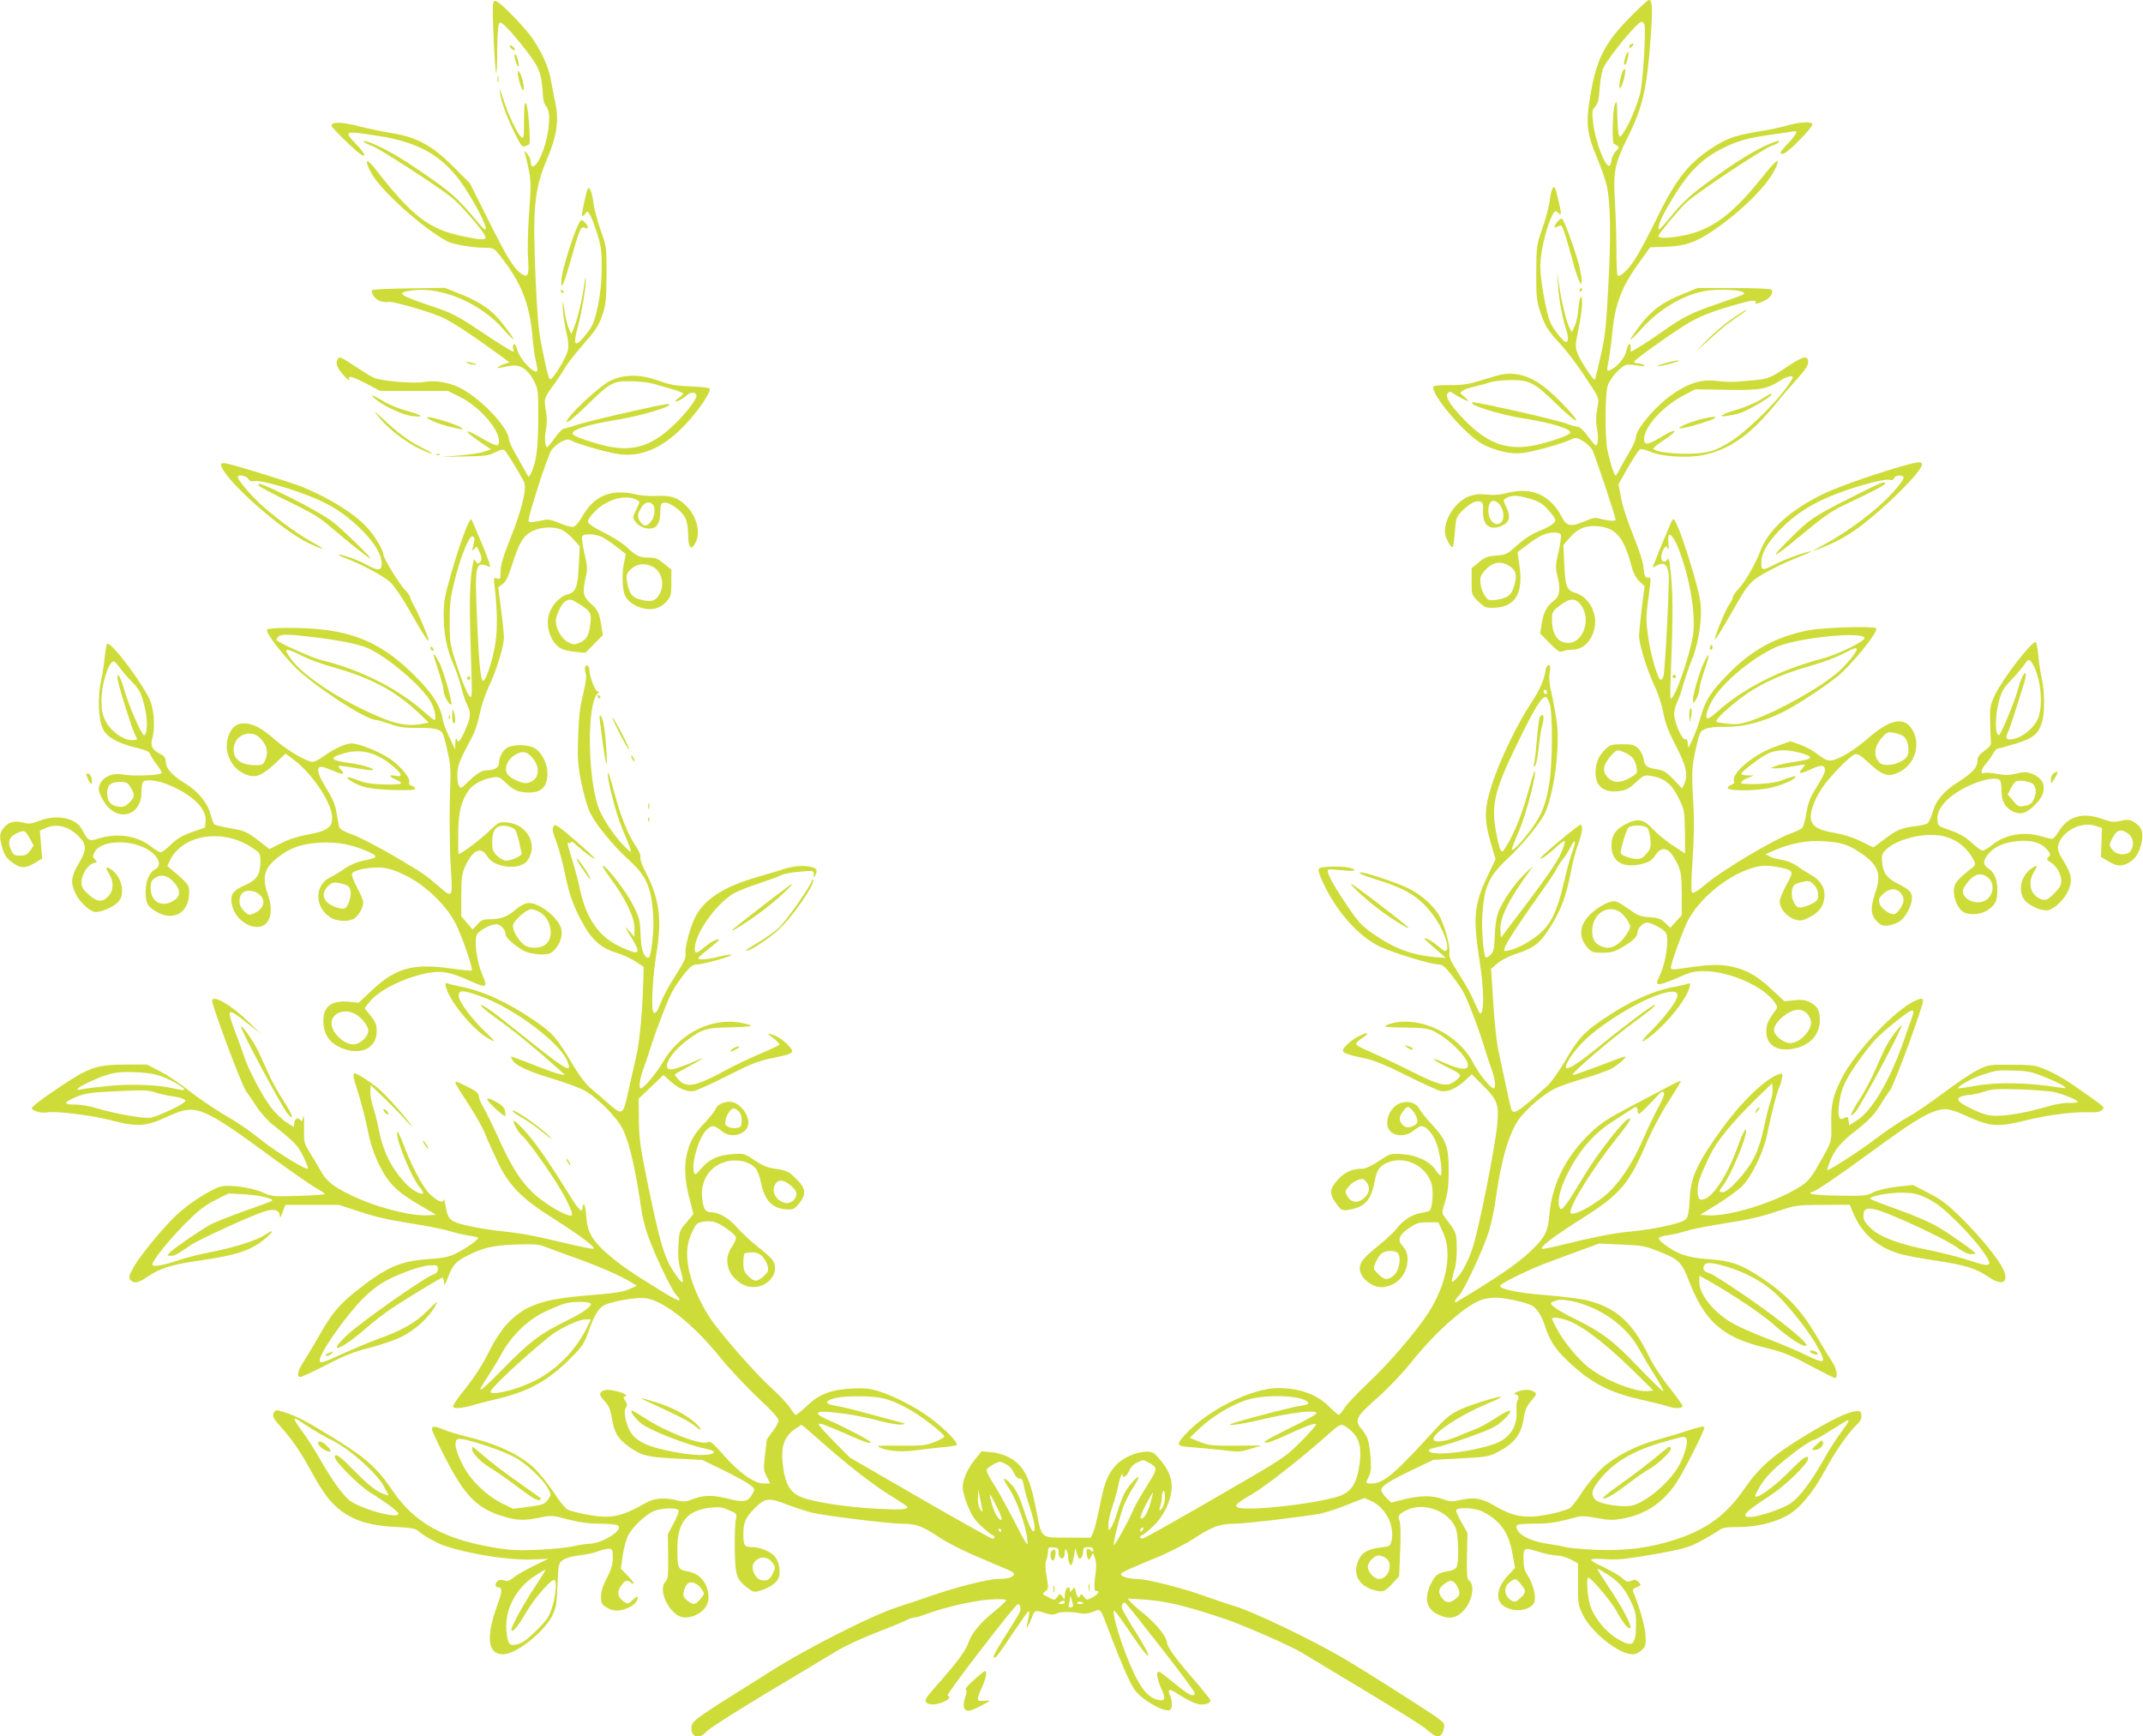 <?xml version="1.0" standalone="no"?>
<!DOCTYPE svg PUBLIC "-//W3C//DTD SVG 20010904//EN"
 "http://www.w3.org/TR/2001/REC-SVG-20010904/DTD/svg10.dtd">
<svg version="1.0" xmlns="http://www.w3.org/2000/svg"
 width="1280pt" height="1037pt" viewBox="0 0 1280 1037"
 preserveAspectRatio="xMidYMid meet">
<g transform="translate(0,1037) scale(0.1,-0.1)"
fill="#cddc39" stroke="none">
<path d="M2945 10348 c-7 -27 11 -407 19 -416 3 -3 6 60 6 139 0 81 5 151 11
159 8 12 20 3 70 -50 32 -36 85 -101 116 -144 59 -82 68 -110 77 -248 1 -21
11 -47 21 -58 37 -41 2 -248 -57 -333 -22 -31 -38 -28 -38 7 0 13 -9 34 -21
47 -18 21 -20 21 -14 4 4 -11 14 -55 23 -98 14 -69 14 -100 2 -262 -7 -101
-10 -221 -6 -267 7 -100 0 -119 -38 -94 -45 29 -90 102 -201 325 l-108 216
-101 101 c-126 126 -217 175 -366 199 -52 8 -142 27 -200 42 -103 26 -160 26
-160 2 0 -11 149 -157 177 -172 34 -20 22 7 -25 57 -81 86 -81 86 116 56 262
-39 408 -126 530 -314 109 -169 167 -313 85 -214 -138 166 -169 192 -388 340
-112 76 -226 137 -285 153 -40 11 -11 -11 35 -28 43 -15 386 -237 472 -306 58
-46 203 -215 203 -237 0 -19 -26 -18 -140 6 -198 41 -299 119 -520 403 -53 68
-66 54 -23 -25 55 -105 316 -338 458 -411 35 -17 152 -37 224 -37 49 0 52 -2
90 -50 123 -155 174 -284 191 -475 5 -55 13 -120 19 -145 6 -25 11 -51 11 -57
1 -47 -103 54 -119 115 -7 24 -16 40 -22 36 -5 -3 -7 -14 -4 -25 4 -10 4 -19
1 -19 -9 0 -81 45 -216 135 -114 76 -153 96 -250 129 -226 76 -241 88 -133
102 176 22 407 -79 543 -236 29 -33 55 -59 57 -56 2 2 -23 39 -56 82 -71 92
-133 136 -261 188 l-93 37 -213 -3 c-117 -2 -216 -6 -220 -11 -13 -12 17 -56
46 -65 15 -6 38 -8 51 -5 28 5 267 -65 330 -97 63 -32 167 -100 288 -188 l104
-76 -31 -10 c-38 -14 -56 -31 -22 -22 14 3 43 9 65 12 53 8 100 -24 134 -91
25 -48 26 -56 26 -230 -1 -178 -13 -266 -47 -329 -10 -18 -11 -18 -25 10 -9
16 -35 63 -59 105 -24 42 -44 83 -44 93 0 75 -189 268 -313 319 -61 26 -137
36 -190 26 -67 -12 -266 5 -309 27 -18 9 -70 42 -116 72 -68 46 -85 53 -93 41
-17 -27 -8 -54 32 -99 23 -25 39 -37 35 -27 -9 27 14 21 104 -25 l82 -43 202
0 201 0 69 -34 c117 -57 236 -191 236 -265 0 -39 -8 -37 -132 33 -81 46 -72
24 13 -34 l72 -49 -39 -13 c-22 -8 -88 -18 -149 -23 l-110 -9 140 3 c122 2
146 5 183 25 32 16 47 19 56 12 12 -10 85 -130 116 -189 18 -37 -12 -164 -81
-336 -44 -111 -59 -161 -59 -198 0 -46 -2 -49 -21 -43 -21 7 -21 5 -15 -46 16
-133 18 -245 6 -332 -11 -85 -49 -210 -70 -231 -17 -17 -28 75 -40 352 -15
348 -12 363 72 327 12 -5 1 31 -43 136 -32 78 -61 144 -63 147 -12 11 -65
-129 -122 -326 -38 -132 -44 -165 -44 -245 0 -111 18 -202 58 -294 16 -37 38
-99 47 -138 9 -38 26 -88 37 -109 23 -45 20 -72 -18 -157 -28 -61 -39 -71 -47
-41 -3 9 -6 -1 -7 -23 l-2 -40 -33 70 c-19 39 -37 86 -40 106 -15 87 -63 160
-178 274 -209 205 -396 275 -739 275 -75 0 -129 -4 -133 -10 -10 -16 81 -137
169 -226 114 -113 422 -314 483 -314 8 0 45 -11 83 -24 57 -20 87 -24 162 -23
58 1 105 -3 124 -11 29 -12 32 -20 54 -115 19 -80 23 -123 20 -197 -7 -164 -5
-400 4 -537 10 -157 8 -159 -76 -84 -77 66 -94 78 -274 184 -88 51 -194 106
-237 122 -58 21 -78 33 -82 49 -2 12 -9 47 -14 78 -11 61 -19 79 -75 172 -40
67 -47 106 -17 106 10 0 44 -11 75 -25 56 -25 71 -21 40 10 -9 9 -14 18 -12
20 2 3 42 -2 89 -10 46 -8 93 -15 104 -15 47 1 -39 31 -119 42 -125 16 -137
32 -41 59 104 30 199 4 298 -82 51 -44 53 -62 7 -52 -41 8 -38 -5 5 -23 20 -8
33 -19 30 -23 -3 -5 -49 -8 -102 -6 -73 2 -112 8 -152 24 -59 24 -87 24 -50 0
65 -41 113 -52 252 -57 103 -3 137 -1 137 8 0 6 -9 14 -21 17 -12 4 -18 11
-15 20 8 21 -32 75 -94 126 -58 47 -198 107 -252 107 -34 0 -107 -34 -167 -78
-24 -18 -53 -32 -64 -32 -35 0 -155 71 -224 132 -77 68 -131 97 -183 98 -48 0
-75 -21 -95 -75 -32 -83 9 -186 91 -225 63 -31 104 -18 187 60 l63 59 49 -37
c113 -85 226 -256 229 -344 1 -59 -29 -81 -144 -102 -59 -11 -117 -29 -161
-52 l-70 -35 -57 45 c-77 59 -90 65 -184 81 -45 8 -85 18 -89 22 -4 5 -14 33
-23 64 -19 69 -75 135 -156 184 -72 44 -110 87 -110 126 0 21 -7 32 -28 43
-52 27 -65 49 -53 93 17 59 13 157 -8 218 -32 91 -236 365 -261 350 -4 -2 -10
-37 -14 -77 -4 -40 -14 -106 -23 -146 -21 -98 -15 -233 13 -288 24 -48 90 -84
199 -110 54 -13 76 -23 81 -36 3 -10 21 -39 40 -64 20 -25 33 -48 30 -51 -14
-14 -175 -20 -238 -8 -71 13 -138 -30 -138 -90 0 -24 35 -87 62 -112 84 -78
193 -26 193 92 0 28 4 56 8 63 14 21 89 13 158 -17 140 -59 223 -141 217 -214
l-3 -39 -79 -28 c-59 -21 -89 -39 -125 -74 -26 -25 -53 -46 -61 -46 -8 0 -35
16 -59 35 -79 63 -200 82 -309 48 -61 -19 -64 -18 -104 56 -37 67 -150 89
-253 49 -50 -19 -62 -20 -101 -10 -51 14 -90 0 -118 -40 -20 -28 -20 -51 -1
-116 13 -41 25 -59 57 -82 50 -37 78 -38 136 -4 l44 26 -7 84 -7 84 36 15 c65
28 133 11 193 -47 52 -50 52 -84 4 -164 -47 -78 -51 -116 -20 -180 23 -48 77
-101 113 -110 31 -7 121 31 146 64 39 48 16 146 -43 187 -34 24 -40 18 -19
-17 34 -55 32 -108 -3 -143 -35 -36 -68 -32 -117 14 -35 32 -42 45 -41 75 1
45 39 103 72 111 22 6 23 7 8 22 -14 14 -14 19 -2 44 34 66 190 78 300 25 76
-38 109 -102 64 -126 -36 -20 -59 -70 -59 -133 0 -72 9 -90 64 -122 103 -61
196 -6 196 116 0 42 -7 52 -88 121 l-43 36 19 39 c78 151 317 186 488 70 49
-32 49 -32 49 -88 0 -72 -22 -104 -88 -134 -73 -32 -91 -55 -84 -105 7 -56 44
-106 94 -131 109 -53 172 37 124 175 -37 105 -25 157 52 220 75 61 143 86 254
93 108 6 191 -9 293 -54 63 -28 58 -36 -34 -54 -36 -8 -76 -25 -105 -45 -25
-18 -64 -42 -87 -53 -95 -44 -97 -175 -4 -238 39 -27 114 -31 148 -7 26 18 52
65 52 95 0 11 -17 51 -37 88 -21 39 -34 74 -30 83 8 22 105 41 177 36 41 -3
81 -16 146 -48 115 -57 241 -178 295 -285 38 -74 106 -271 97 -281 -3 -3 -53
2 -111 10 -236 35 -340 8 -484 -127 l-81 -76 -55 6 c-112 11 -163 -32 -155
-132 5 -63 35 -108 88 -135 120 -61 230 -18 230 90 0 38 -6 55 -36 93 l-36 46
27 35 c53 69 201 144 341 173 89 18 140 9 256 -43 107 -48 113 -45 78 37 -33
77 -49 203 -31 238 14 25 81 61 115 61 26 0 56 -32 56 -62 0 -20 73 -82 123
-103 20 -8 60 -15 90 -15 45 0 57 4 80 28 32 34 48 83 40 122 -14 70 -143 168
-205 156 -17 -3 -46 -20 -66 -37 -48 -42 -91 -59 -152 -59 -44 0 -55 -4 -79
-31 l-28 -30 -34 39 -34 40 0 123 c1 107 4 131 23 174 46 100 96 123 133 60
41 -69 197 -85 240 -24 65 92 0 215 -121 227 -49 4 -50 4 -112 -55 -55 -52
-163 -133 -178 -133 -3 0 -4 55 -3 122 1 129 17 194 64 260 25 34 82 65 139
74 38 6 44 4 78 -28 49 -47 73 -58 131 -61 83 -4 121 32 121 115 0 56 -34 123
-74 148 -40 24 -123 27 -165 5 -28 -14 -51 -58 -51 -96 0 -22 -29 -39 -65 -39
-36 0 -62 -15 -117 -67 -46 -45 -46 -45 -58 -23 -7 13 -10 45 -8 75 4 51 15
78 86 210 19 35 38 93 47 140 9 46 32 116 55 165 46 97 89 239 90 290 0 19 -7
95 -17 169 l-17 133 26 20 c20 14 34 43 57 116 42 132 66 172 121 200 51 25
124 29 173 9 18 -8 50 -33 71 -57 l39 -43 -6 -111 c-6 -135 -17 -163 -68 -176
-44 -12 -92 -63 -109 -115 -24 -74 9 -173 70 -208 14 -8 52 -17 86 -20 l60 -6
53 53 52 53 -10 61 c-12 74 -20 90 -67 132 -41 36 -46 67 -25 156 11 42 10 62
-8 138 -11 48 -17 94 -14 102 6 17 65 17 110 1 17 -7 58 -33 91 -59 l60 -47
-9 -43 c-16 -70 -13 -170 5 -207 21 -40 67 -68 123 -77 53 -8 94 8 128 48 22
26 25 39 25 108 l0 78 -44 36 c-37 30 -52 36 -91 36 -56 0 -77 10 -132 63 -23
22 -84 61 -135 86 -59 29 -94 53 -96 64 -2 11 15 37 45 66 77 78 204 104 262
55 2 -2 -7 -24 -19 -49 -23 -47 -23 -47 -3 -73 21 -29 66 -45 100 -37 31 7 47
41 47 100 1 44 4 50 23 53 32 5 107 -50 127 -92 9 -19 16 -59 16 -89 0 -90 17
-111 45 -57 31 60 7 156 -56 219 -50 50 -93 64 -177 59 -37 -2 -92 2 -122 9
-153 36 -255 -8 -327 -140 -15 -27 -36 -50 -48 -53 -12 -3 -47 6 -81 21 -41
18 -68 25 -89 20 -72 -15 -93 -16 -98 -8 -8 13 110 381 135 421 11 18 38 42
59 53 35 17 42 18 67 5 36 -18 188 -63 263 -76 137 -25 267 27 399 160 76 77
160 195 160 226 0 8 -36 13 -112 16 -92 4 -128 10 -193 34 -113 40 -206 40
-290 0 -68 -33 -272 -226 -260 -246 4 -7 50 31 119 98 143 140 157 147 268
145 48 0 109 -8 135 -16 26 -8 76 -23 111 -32 34 -10 62 -22 62 -26 0 -5 -11
-16 -25 -25 -14 -9 -24 -19 -21 -21 6 -6 47 16 72 39 21 19 54 16 54 -5 0 -24
-66 -110 -135 -175 -141 -135 -259 -166 -439 -117 -102 28 -166 53 -166 66 0
24 95 54 250 79 160 26 358 85 324 97 -16 5 -486 -102 -556 -127 -32 -11 -64
-20 -71 -20 -7 0 -31 -25 -53 -55 -21 -30 -42 -55 -45 -55 -14 0 -18 50 -8
104 7 39 7 74 -1 116 -12 67 -10 75 50 155 20 28 49 71 63 96 15 26 58 81 95
123 95 110 108 129 133 203 18 56 21 88 22 232 0 165 0 166 -36 268 -19 56
-39 128 -42 160 -8 58 -22 99 -32 89 -9 -8 -42 -160 -36 -166 2 -3 11 3 18 13
13 18 14 18 28 -5 9 -12 28 -63 44 -113 24 -79 28 -105 27 -210 -1 -83 -8
-150 -22 -218 -25 -112 -30 -124 -85 -190 -53 -64 -65 -47 -37 55 25 95 50
241 49 287 -1 22 -5 9 -10 -34 -11 -81 -40 -205 -62 -255 l-15 -35 -16 37 c-9
21 -20 68 -25 105 -8 63 -9 65 -10 20 0 -26 8 -88 19 -138 16 -71 18 -99 10
-128 -10 -38 -79 -153 -99 -165 -12 -8 -20 21 -54 189 -20 96 -27 178 -38 411
-18 430 -8 533 71 720 55 129 69 225 48 325 -9 41 -21 103 -27 138 -11 70 -51
163 -106 245 -38 58 -180 207 -214 225 -18 10 -21 8 -26 -11z m953 -2990 c19
-19 14 -73 -9 -102 -25 -32 -43 -33 -63 -4 -21 29 -20 46 4 86 20 33 47 41 68
20z m-1064 -209 c-1 -8 -5 -27 -9 -44 -6 -27 -5 -28 8 -13 13 16 15 16 25 -5
20 -42 23 -64 8 -76 -11 -10 -16 -8 -24 6 -9 16 -11 15 -16 -7 -21 -102 -24
-226 -13 -560 8 -254 8 -255 -11 -235 -11 11 -42 85 -68 165 -47 142 -48 147
-48 275 0 115 3 145 33 260 35 139 85 259 104 252 7 -2 11 -10 11 -18z m1065
-164 c60 -31 75 -121 30 -179 -22 -29 -50 -32 -111 -15 -43 11 -62 39 -73 106
-6 39 -4 46 23 73 35 34 84 40 131 15z m-438 -223 c67 -43 73 -54 65 -119 -8
-69 -24 -95 -66 -113 -27 -11 -36 -11 -66 4 -37 17 -74 80 -74 126 0 34 34
106 57 119 27 15 35 14 84 -17z m-1591 -197 c144 -17 258 -39 315 -61 120 -47
348 -241 393 -335 21 -42 30 -99 16 -99 -3 0 -29 21 -58 46 -158 142 -389 258
-626 314 -42 10 -234 96 -259 116 -2 2 2 10 9 19 16 19 52 19 210 0z m-67
-111 c39 -21 124 -51 187 -69 226 -63 373 -142 513 -275 l58 -55 -28 -6 c-76
-17 -145 -9 -237 27 -232 92 -480 250 -557 357 -50 69 -39 72 64 21z m-1092
-66 c12 -18 46 -58 75 -88 47 -49 55 -64 75 -139 21 -84 22 -162 2 -182 -12
-12 -95 178 -123 278 -21 76 -47 112 -36 49 10 -52 81 -279 100 -318 20 -40
21 -38 -18 -38 -52 0 -126 54 -156 115 -20 41 -24 64 -24 126 2 99 43 229 74
229 5 0 19 -15 31 -32z m842 -426 c41 -42 51 -82 33 -126 -14 -34 -18 -36 -61
-36 -96 0 -145 47 -125 122 19 67 105 90 153 40z m1621 -111 c53 -55 51 -128
-5 -151 -24 -10 -37 -10 -73 4 -24 9 -52 26 -61 37 -27 29 -10 86 34 116 45
30 72 29 105 -6z m-2394 -183 c27 -44 25 -59 -9 -93 -25 -23 -36 -27 -67 -22
-44 7 -63 31 -64 79 0 49 21 68 76 68 39 0 47 -4 64 -32z m2297 -254 c7 -9 17
-42 24 -73 6 -30 13 -60 15 -66 6 -14 -59 -45 -92 -45 -15 0 -38 12 -55 29
-25 25 -29 37 -29 83 0 74 25 103 84 95 22 -3 46 -13 53 -23z m-2899 -52 l23
-42 -21 -30 c-17 -24 -29 -30 -60 -30 -34 0 -40 4 -55 36 -22 46 -9 79 38 99
42 19 48 16 75 -33z m859 -259 c46 -51 43 -90 -8 -117 -67 -36 -129 2 -129 78
0 35 5 48 22 60 39 27 77 20 115 -21z m1014 -13 c29 -8 38 -16 43 -41 6 -31
-13 -91 -33 -103 -18 -11 -86 12 -110 38 -27 29 -23 64 11 96 25 23 38 24 89
10z m-499 -65 c39 -36 23 -85 -37 -111 -28 -11 -32 -10 -57 14 -30 28 -36 69
-16 102 19 29 76 27 110 -5z m1674 -104 c63 -38 85 -141 39 -186 -29 -30 -97
-34 -133 -9 -36 25 -74 93 -68 119 8 31 81 95 109 95 12 0 36 -9 53 -19z
m-1107 -606 c40 -20 81 -72 81 -101 0 -30 -38 -71 -76 -80 -55 -14 -144 63
-144 124 0 60 74 91 139 57z"/>
<path d="M2790 6320 c0 -5 5 -10 10 -10 6 0 10 5 10 10 0 6 -4 10 -10 10 -5 0
-10 -4 -10 -10z"/>
<path d="M9736 10267 c-151 -154 -200 -249 -236 -462 -30 -170 -23 -232 41
-382 21 -51 46 -120 54 -155 25 -99 28 -308 11 -613 -13 -241 -19 -299 -46
-414 -17 -74 -32 -136 -34 -138 -8 -8 -85 110 -102 153 -16 42 -16 49 5 152
22 110 28 197 12 188 -4 -3 -11 -37 -14 -75 -3 -38 -13 -84 -23 -102 l-16 -33
-14 27 c-18 33 -50 169 -63 262 l-10 70 5 -80 c6 -87 25 -193 50 -267 10 -31
12 -53 6 -64 -7 -13 -15 -9 -47 28 -20 23 -46 61 -55 83 -24 54 -60 253 -60
335 0 73 29 206 61 281 23 52 28 56 47 37 20 -20 20 -6 -1 81 -17 73 -21 82
-32 68 -7 -10 -15 -44 -19 -77 -4 -33 -23 -106 -43 -162 -35 -101 -36 -106
-37 -263 -1 -138 2 -169 20 -226 31 -94 47 -121 118 -197 34 -37 94 -113 132
-170 114 -171 106 -151 94 -225 -8 -45 -9 -80 -1 -119 10 -54 6 -98 -8 -98 -4
0 -25 25 -47 55 -21 30 -47 55 -56 55 -10 0 -41 9 -71 20 -62 23 -545 133
-561 127 -36 -12 164 -75 309 -97 155 -24 275 -60 275 -83 0 -12 -74 -41 -169
-66 -186 -50 -311 -13 -456 133 -91 92 -127 148 -107 168 10 10 16 10 30 0 31
-22 92 -53 92 -46 0 3 -12 15 -26 27 -24 19 -25 21 -9 33 9 7 40 18 68 24 29
7 71 18 95 26 23 8 81 14 128 14 112 0 140 -15 275 -147 62 -60 110 -100 114
-94 3 6 -38 56 -92 110 -113 114 -191 160 -282 168 -45 4 -78 -2 -169 -31 -99
-31 -127 -36 -213 -36 -73 0 -99 -3 -99 -13 0 -60 199 -289 296 -340 75 -39
168 -61 234 -53 62 6 244 57 291 80 30 15 34 14 71 -6 21 -12 47 -36 58 -53
14 -24 140 -400 140 -420 0 -9 -52 -5 -89 6 -32 10 -45 8 -100 -16 -79 -33
-104 -28 -131 25 -69 134 -183 185 -330 145 -37 -10 -76 -13 -117 -9 -47 5
-74 2 -108 -10 -79 -31 -145 -127 -145 -212 0 -31 37 -101 47 -90 4 3 9 44 13
91 6 80 9 88 41 121 43 45 84 67 110 59 16 -5 19 -14 17 -60 -3 -83 43 -117
115 -84 42 19 51 54 26 106 -12 24 -20 45 -18 47 36 31 77 32 162 6 53 -17 73
-29 106 -67 23 -25 41 -51 41 -58 0 -19 -30 -39 -102 -69 -42 -17 -89 -48
-128 -84 -59 -53 -66 -56 -123 -60 -52 -4 -68 -10 -104 -40 l-43 -36 0 -79 c0
-79 0 -80 39 -118 34 -34 44 -39 85 -39 134 0 186 81 162 250 l-12 82 58 44
c32 25 73 51 92 59 45 19 102 19 109 1 3 -8 -3 -54 -14 -102 -18 -76 -19 -96
-8 -138 21 -86 16 -125 -18 -152 -45 -35 -63 -69 -74 -136 l-10 -61 57 -58
c50 -51 60 -56 81 -48 13 5 38 9 54 9 70 0 125 60 136 147 9 84 -43 170 -117
192 -53 16 -60 36 -67 176 l-5 110 41 47 c49 55 99 73 174 64 104 -12 150 -72
197 -255 7 -26 24 -56 42 -73 l31 -29 -17 -132 c-9 -73 -16 -147 -16 -165 0
-51 48 -205 91 -296 23 -47 45 -115 54 -164 12 -62 30 -110 75 -197 63 -121
74 -173 49 -229 l-12 -25 -51 54 c-42 43 -59 54 -96 60 -64 10 -77 19 -83 63
-4 22 -17 48 -33 63 -22 21 -35 24 -94 24 -63 0 -72 -3 -101 -30 -40 -38 -59
-82 -59 -140 0 -84 53 -123 147 -109 37 5 57 17 95 52 45 42 50 44 90 38 79
-13 123 -48 163 -130 36 -72 37 -76 39 -203 l1 -130 -69 45 c-39 24 -93 69
-121 98 -59 63 -91 69 -165 32 -61 -32 -85 -68 -85 -128 0 -96 68 -137 181
-110 47 12 60 20 81 52 43 64 88 45 135 -57 19 -43 22 -67 23 -175 l0 -125
-34 -38 -34 -38 -31 29 c-26 25 -41 31 -93 34 -47 3 -71 11 -103 34 -97 67
-98 68 -140 55 -21 -6 -61 -29 -88 -51 -88 -69 -102 -153 -37 -223 23 -24 33
-27 88 -27 51 0 71 6 112 30 70 41 95 65 95 89 0 25 33 61 57 61 28 0 103 -41
114 -62 18 -34 1 -166 -31 -239 -27 -59 -28 -64 -11 -67 10 -2 59 15 109 37
77 35 99 41 158 41 149 0 350 -87 419 -180 23 -31 24 -36 10 -54 -46 -62 -55
-84 -55 -127 0 -84 70 -124 173 -100 92 21 147 85 147 170 0 57 -17 86 -61
106 -29 14 -52 16 -95 11 l-56 -6 -77 72 c-90 85 -161 123 -259 139 -67 11
-123 8 -299 -18 -32 -4 -43 -2 -43 7 0 26 73 226 102 283 66 123 213 250 352
302 73 28 118 31 198 14 83 -18 84 -21 38 -104 -22 -40 -40 -85 -40 -100 0
-41 44 -92 90 -106 34 -10 44 -9 86 12 59 30 85 64 91 120 6 54 -23 102 -79
133 -20 12 -58 35 -83 53 -27 19 -65 34 -93 38 -26 3 -58 12 -72 20 l-25 13
50 22 c100 44 203 63 295 56 113 -8 147 -19 222 -69 108 -73 128 -126 88 -242
-29 -86 -27 -130 10 -167 27 -26 36 -30 70 -25 21 3 52 14 69 26 35 25 71 95
71 138 0 35 -16 51 -87 87 -63 32 -85 61 -91 126 -4 46 -2 52 27 79 63 59 215
97 318 81 91 -15 160 -66 203 -149 11 -22 10 -27 -11 -44 -92 -73 -109 -95
-109 -137 0 -49 24 -105 54 -125 30 -22 103 -19 142 6 51 31 64 56 64 122 0
65 -17 106 -54 131 -34 22 -33 48 4 90 37 42 93 65 174 73 80 7 138 -9 171
-49 24 -28 25 -33 11 -46 -14 -14 -12 -17 14 -33 34 -21 61 -69 62 -110 1 -21
-9 -40 -33 -65 -49 -52 -64 -57 -99 -39 -56 29 -69 97 -30 160 24 39 21 43
-15 19 -65 -43 -85 -139 -40 -192 29 -35 106 -66 140 -58 37 9 96 66 116 111
29 63 24 101 -21 175 -44 72 -47 87 -25 130 36 69 139 113 210 88 l40 -13 -3
-87 -3 -86 44 -26 c50 -30 76 -32 117 -11 42 21 67 59 81 119 14 64 1 100 -46
127 -25 15 -37 16 -78 7 -42 -10 -56 -9 -113 12 -114 40 -200 15 -255 -72 -16
-27 -35 -48 -42 -48 -8 0 -36 7 -63 15 -103 31 -216 12 -293 -50 -24 -19 -50
-35 -59 -35 -8 0 -38 21 -66 48 -38 34 -73 54 -127 73 -74 26 -74 26 -77 65
-6 77 88 165 234 220 70 26 128 31 141 12 4 -7 8 -36 8 -63 0 -61 22 -99 69
-122 46 -21 81 -11 132 41 76 75 67 152 -20 185 -31 12 -45 12 -92 1 -43 -10
-68 -11 -115 -2 -33 6 -66 9 -74 6 -27 -11 -25 18 4 51 17 20 38 49 46 65 9
17 22 30 30 30 8 0 57 14 110 30 105 34 133 59 154 135 15 55 13 178 -3 250
-8 33 -17 95 -21 138 -4 42 -11 79 -15 82 -20 12 -196 -215 -244 -315 -29 -60
-31 -73 -29 -160 1 -52 3 -106 5 -119 2 -19 -6 -31 -39 -55 -33 -25 -42 -37
-42 -62 -1 -39 -30 -70 -114 -124 -86 -54 -134 -110 -153 -180 -9 -30 -23 -60
-31 -67 -8 -6 -42 -14 -76 -18 -79 -9 -108 -21 -184 -79 l-63 -47 -72 35 c-45
23 -105 42 -157 51 -93 16 -127 33 -142 72 -14 37 11 114 61 192 45 69 168
196 200 206 16 5 35 -7 85 -54 81 -75 118 -85 184 -50 83 44 120 148 83 232
-46 103 -135 91 -281 -38 -41 -36 -105 -81 -143 -100 -78 -39 -90 -38 -162 18
-24 18 -68 41 -98 51 l-54 19 -92 -33 c-128 -46 -263 -159 -245 -206 4 -10 -2
-17 -16 -21 -11 -3 -21 -12 -21 -19 0 -19 161 -19 251 0 66 14 142 47 154 65
6 10 -20 4 -95 -24 -37 -13 -147 -22 -217 -16 -25 2 -12 19 25 34 l37 16 -37
0 c-21 1 -38 4 -38 9 0 13 117 101 161 122 54 24 114 25 191 4 89 -25 80 -38
-38 -55 -43 -6 -92 -17 -109 -24 l-30 -13 35 -1 c19 0 65 6 103 13 37 7 67 11
67 8 0 -3 -7 -14 -17 -24 -28 -31 -7 -32 52 -3 59 28 85 28 85 -2 0 -20 -10
-40 -63 -126 -26 -42 -39 -80 -48 -133 -6 -41 -17 -80 -23 -87 -6 -8 -40 -24
-76 -37 -96 -35 -399 -215 -492 -293 -55 -47 -84 -65 -91 -58 -7 7 -6 71 3
202 9 131 10 235 4 332 -11 188 -9 220 17 333 21 92 23 97 56 111 22 9 65 13
121 12 101 -2 220 29 337 86 73 36 235 140 320 207 90 70 259 278 241 296 -15
14 -320 5 -407 -13 -190 -38 -331 -114 -470 -254 -109 -110 -142 -160 -171
-263 -11 -40 -33 -100 -48 -133 -27 -56 -28 -58 -29 -28 -1 23 -5 31 -14 27
-19 -7 -67 102 -67 150 0 20 7 51 16 68 9 17 27 68 39 112 13 45 36 110 50
145 33 78 54 191 55 288 0 56 -10 105 -44 225 -44 150 -85 268 -110 315 -12
24 -15 20 -55 -79 -24 -56 -52 -124 -62 -151 l-19 -47 29 14 c40 21 62 3 68
-55 5 -55 -22 -588 -32 -611 -4 -10 -11 -18 -15 -18 -17 0 -60 145 -75 252
-14 102 -14 125 0 228 18 141 19 130 -4 130 -15 0 -19 10 -24 58 -3 36 -26
107 -62 195 -31 76 -64 175 -72 221 l-16 84 58 102 c32 56 64 104 72 107 7 3
35 -4 61 -15 68 -30 225 -39 318 -19 155 33 276 118 420 293 49 60 115 136
147 171 38 42 57 71 57 88 0 44 -26 40 -113 -17 -119 -80 -123 -81 -232 -91
-117 -10 -130 -10 -211 -1 -79 8 -149 -12 -234 -67 -111 -71 -240 -220 -240
-275 0 -12 -18 -52 -40 -88 -23 -37 -48 -82 -57 -101 -9 -19 -20 -35 -23 -35
-9 0 -37 89 -50 159 -14 75 -13 325 2 374 15 51 85 127 118 129 14 1 45 -2 70
-6 32 -5 41 -4 30 3 -8 6 -25 11 -37 11 -13 0 -23 4 -23 8 0 11 163 129 290
211 93 60 167 90 349 140 71 20 98 20 86 0 -6 -9 30 2 65 21 29 16 45 50 29
61 -8 5 -110 9 -227 9 l-212 0 -88 -36 c-126 -51 -186 -96 -259 -191 -34 -46
-59 -83 -55 -83 4 0 36 32 70 70 99 109 236 193 360 219 103 22 289 7 242 -19
-9 -5 -75 -29 -146 -53 -161 -55 -213 -81 -334 -167 -52 -37 -116 -79 -142
-94 l-48 -28 0 27 c0 34 -16 24 -24 -15 -7 -39 -46 -90 -85 -113 -36 -21 -37
-19 -20 64 5 30 14 97 19 149 17 180 57 282 173 439 l53 74 88 3 c118 4 180
24 283 93 168 113 325 268 374 368 40 82 12 65 -79 -50 -174 -217 -296 -308
-460 -342 -97 -20 -166 -20 -155 -1 16 29 119 152 163 195 56 54 462 324 512
340 42 14 66 38 27 26 -89 -26 -249 -123 -440 -267 -75 -56 -127 -105 -179
-169 -39 -49 -76 -89 -80 -89 -13 0 6 57 41 118 114 202 195 292 328 361 93
48 154 66 296 86 61 8 120 18 133 20 35 8 27 -13 -29 -72 -51 -54 -57 -70 -22
-59 28 9 176 162 169 175 -11 17 -73 13 -149 -8 -37 -11 -111 -27 -165 -35
-130 -21 -185 -38 -255 -80 -162 -98 -241 -194 -359 -436 -49 -102 -110 -215
-134 -251 -43 -65 -89 -107 -102 -94 -4 4 -7 68 -7 143 0 76 -4 207 -9 292
-11 188 -2 233 79 395 89 181 113 290 136 612 11 159 8 203 -13 203 -6 0 -56
-46 -112 -103z m86 -44 c10 -46 -10 -361 -27 -418 -24 -81 -61 -169 -92 -218
-23 -37 -27 -39 -34 -22 -4 11 -8 63 -9 115 -2 89 -3 93 -15 65 -13 -29 -18
-235 -5 -235 3 0 12 -5 20 -10 12 -8 11 -13 -9 -33 -12 -14 -24 -37 -25 -51
-2 -15 -6 -30 -10 -34 -24 -24 -89 143 -101 261 -7 60 -5 71 13 90 16 17 22
42 27 112 4 50 14 104 22 120 37 73 204 275 228 275 7 0 15 -8 17 -17z m834
-2187 c-71 -93 -223 -239 -304 -293 -99 -66 -155 -83 -278 -83 -99 0 -189 13
-199 30 -2 4 28 29 68 55 89 59 73 72 -19 16 -80 -49 -104 -52 -104 -15 0 73
107 193 230 259 l75 40 185 -3 c199 -4 241 3 320 53 40 26 73 35 79 22 1 -4
-22 -41 -53 -81z m-1697 -682 c23 -29 28 -83 9 -102 -33 -33 -78 6 -78 68 0
62 34 78 69 34z m1071 -272 c65 -171 100 -389 82 -506 -21 -134 -116 -400
-134 -376 -3 3 -1 86 3 185 13 336 12 456 -7 615 -5 34 -8 40 -15 28 -6 -10
-16 -15 -25 -11 -18 7 -13 55 8 81 10 12 13 11 20 -5 5 -11 7 0 4 28 -3 26 -2
50 2 53 11 12 39 -30 62 -92z m-1020 -89 c45 -26 53 -56 35 -119 -17 -60 -40
-77 -112 -87 -39 -5 -45 -2 -64 25 -12 16 -24 49 -26 72 -4 35 -1 47 23 75 44
52 93 64 144 34z m437 -242 c57 -85 8 -221 -80 -221 -62 0 -97 50 -97 140 0
45 3 50 47 84 61 47 97 46 130 -3z m1690 -191 c4 -19 -165 -101 -254 -124
-250 -65 -471 -177 -630 -320 -28 -26 -54 -42 -58 -36 -12 20 16 90 61 150 87
114 276 255 393 290 162 50 482 76 488 40z m-47 -68 c0 -17 -58 -88 -106 -131
-107 -96 -370 -243 -527 -296 -58 -19 -85 -23 -132 -18 -33 3 -66 9 -72 12
-19 10 124 135 218 192 102 61 198 101 349 144 67 19 151 51 188 70 70 37 82
40 82 27z m1052 -89 c49 -84 64 -253 29 -329 -23 -49 -83 -101 -135 -115 -49
-13 -63 -2 -43 37 8 16 31 83 51 149 21 66 42 133 47 149 5 16 9 36 9 45 0 34
-28 -15 -44 -76 -17 -70 -105 -283 -116 -283 -25 0 -25 106 -1 200 17 63 27
80 74 129 30 31 64 71 76 89 27 39 32 40 53 5z m-775 -429 c25 -15 39 -70 29
-110 -13 -48 -135 -84 -170 -48 -38 38 -32 95 15 149 28 32 35 35 68 29 20 -3
46 -12 58 -20z m-1664 -98 c43 -18 64 -43 72 -88 7 -35 5 -37 -37 -62 -57 -33
-101 -34 -133 -1 -38 37 -31 79 23 138 30 31 32 32 75 13z m2444 -192 c17 -23
16 -58 -2 -93 -10 -21 -24 -30 -52 -34 -35 -6 -41 -4 -69 31 l-32 37 19 37
c10 20 24 39 31 42 24 10 92 -3 105 -20z m-2306 -260 c7 -8 14 -39 17 -68 4
-45 1 -56 -23 -84 -21 -25 -35 -32 -61 -32 -31 0 -94 23 -94 35 0 30 35 143
47 153 24 17 98 15 114 -4z m2873 -35 c29 -23 35 -71 11 -102 -21 -28 -80 -25
-105 5 -24 29 -24 30 0 78 24 46 52 52 94 19z m-840 -260 c36 -28 37 -89 1
-124 -59 -60 -186 3 -141 70 50 75 92 91 140 54z m-1039 -44 c25 -24 33 -68
17 -92 -10 -16 -75 -43 -102 -43 -29 0 -55 57 -46 103 6 30 12 37 44 45 55 15
61 14 87 -13z m515 -45 c11 -11 20 -31 20 -45 0 -31 -38 -85 -59 -85 -30 0
-78 38 -85 66 -6 24 -3 33 23 56 37 33 73 36 101 8z m-1671 -119 c15 -11 35
-35 45 -53 18 -34 18 -35 -7 -75 -48 -75 -105 -101 -160 -71 -35 18 -46 40
-47 88 0 102 94 164 169 111z m1111 -601 c11 -11 22 -30 26 -44 13 -52 -63
-136 -124 -136 -34 0 -87 38 -95 70 -12 45 82 129 146 130 15 0 36 -9 47 -20z"/>
<path d="M9735 10099 c-11 -17 1 -21 15 -4 8 9 8 15 2 15 -6 0 -14 -5 -17 -11z"/>
<path d="M9710 10034 c-12 -32 -13 -61 -1 -48 10 10 23 74 16 74 -3 0 -10 -12
-15 -26z"/>
<path d="M9692 9943 c-5 -10 -13 -38 -17 -62 -10 -60 10 -45 25 20 13 52 9 74
-8 42z"/>
<path d="M10518 7984 c-31 -19 -93 -45 -138 -59 -93 -26 -127 -48 -64 -39 21
3 55 10 74 16 41 11 190 98 190 110 0 11 2 12 -62 -28z"/>
<path d="M10121 7855 c-82 -26 -120 -52 -61 -40 45 8 160 44 180 56 31 18 -46
8 -119 -16z"/>
<path d="M9990 6330 c0 -5 5 -10 10 -10 6 0 10 5 10 10 0 6 -4 10 -10 10 -5 0
-10 -4 -10 -10z"/>
<path d="M3050 10085 c7 -8 17 -15 22 -15 6 0 5 7 -2 15 -7 8 -17 15 -22 15
-6 0 -5 -7 2 -15z"/>
<path d="M3076 10020 c4 -19 11 -39 17 -45 6 -7 7 2 3 25 -3 19 -11 39 -16 44
-7 7 -8 -1 -4 -24z"/>
<path d="M3095 9916 c8 -46 24 -91 31 -84 9 9 -8 87 -23 105 -13 16 -14 14 -8
-21z"/>
<path d="M2972 9895 c0 -16 2 -22 5 -12 2 9 2 23 0 30 -3 6 -5 -1 -5 -18z"/>
<path d="M2985 9825 c10 -66 34 -134 83 -237 40 -84 50 -97 67 -92 11 4 22 9
26 13 10 12 -6 230 -19 243 -9 9 -12 -11 -12 -101 0 -102 -2 -112 -16 -100
-25 20 -82 141 -109 231 -14 46 -23 65 -20 43z"/>
<path d="M9301 9044 c-24 -31 -22 -40 7 -25 19 10 22 6 41 -52 11 -34 30 -100
42 -147 42 -160 76 -200 45 -53 -14 70 -89 280 -105 296 -5 5 -18 -4 -30 -19z"/>
<path d="M3456 9033 c-30 -58 -94 -261 -101 -319 -11 -88 8 -58 45 71 61 217
69 236 91 225 26 -14 26 11 0 34 -19 17 -20 17 -35 -11z"/>
<path d="M9435 8640 c-3 -5 -1 -10 4 -10 6 0 11 5 11 10 0 6 -2 10 -4 10 -3 0
-8 -4 -11 -10z"/>
<path d="M3350 8630 c0 -5 5 -10 11 -10 5 0 7 5 4 10 -3 6 -8 10 -11 10 -2 0
-4 -4 -4 -10z"/>
<path d="M10344 8465 c-43 -29 -110 -87 -149 -126 l-70 -72 92 82 c50 46 115
99 145 118 55 37 76 53 67 53 -3 0 -41 -25 -85 -55z"/>
<path d="M9956 8204 c-26 -7 -51 -16 -54 -19 -7 -7 52 5 103 21 53 16 13 15
-49 -2z"/>
<path d="M2795 8200 c11 -5 29 -8 40 -8 16 0 15 2 -5 8 -34 11 -60 11 -35 0z"/>
<path d="M2245 7984 c53 -43 166 -94 225 -100 71 -7 50 8 -50 35 -40 11 -100
36 -132 56 -69 41 -85 44 -43 9z"/>
<path d="M2261 7881 c50 -64 153 -145 234 -186 39 -19 78 -35 85 -35 8 0 -17
15 -55 34 -77 37 -149 90 -239 175 -57 54 -58 54 -25 12z"/>
<path d="M2585 7855 c28 -13 82 -30 120 -38 61 -14 67 -14 50 -1 -24 18 -172
64 -201 63 -11 0 1 -10 31 -24z"/>
<path d="M2608 7653 c7 -3 16 -2 19 1 4 3 -2 6 -13 5 -11 0 -14 -3 -6 -6z"/>
<path d="M1320 7596 c0 -71 349 -386 518 -467 46 -22 86 -39 88 -36 2 2 -27
21 -66 42 -90 49 -238 160 -319 238 -63 62 -121 133 -121 149 0 16 50 8 62
-11 9 -14 20 -18 42 -14 40 6 242 -53 364 -106 113 -49 195 -106 285 -199 71
-75 106 -136 107 -189 0 -43 -24 -44 -94 -4 -48 27 -155 65 -163 57 -2 -2 18
-11 44 -21 90 -34 223 -105 263 -141 23 -21 70 -89 112 -163 81 -143 118 -201
118 -185 0 17 -57 152 -85 202 -14 25 -25 49 -25 55 0 6 -13 25 -29 42 -35 35
-131 192 -131 212 0 26 -49 109 -94 159 -76 85 -227 179 -395 248 -66 26 -406
131 -453 139 -17 2 -28 0 -28 -7z"/>
<path d="M11390 7594 c-159 -43 -407 -129 -500 -174 -198 -97 -326 -213 -374
-337 -32 -84 -90 -185 -133 -231 -18 -19 -33 -41 -33 -49 0 -8 -9 -26 -20 -41
-23 -31 -93 -202 -86 -209 4 -4 36 48 155 255 27 46 58 84 84 103 51 38 167
96 265 134 39 16 71 30 69 31 -7 7 -158 -46 -212 -75 -77 -40 -85 -40 -85 7 1
57 31 112 105 191 122 129 265 206 511 277 74 21 132 32 147 29 17 -5 26 -2
30 9 7 19 57 22 57 3 0 -20 -79 -111 -150 -172 -96 -84 -217 -169 -312 -220
-46 -25 -80 -45 -76 -45 4 0 49 18 100 40 58 25 126 66 184 110 162 124 364
327 364 366 0 17 -19 17 -90 -2z"/>
<path d="M11055 7398 c-226 -114 -247 -128 -375 -257 -116 -116 -93 -109 63
20 155 129 195 157 287 200 161 76 230 113 230 121 0 17 -30 5 -205 -84z"/>
<path d="M1545 7470 c4 -6 84 -49 178 -95 147 -71 186 -95 267 -165 96 -83
193 -159 220 -175 34 -20 -170 180 -230 224 -36 27 -143 88 -237 135 -162 81
-213 100 -198 76z"/>
<path d="M10216 6511 c-4 -7 -5 -15 -2 -18 9 -9 19 4 14 18 -4 11 -6 11 -12 0z"/>
<path d="M2570 6501 c0 -5 5 -13 10 -16 6 -3 10 -2 10 4 0 5 -4 13 -10 16 -5
3 -10 2 -10 -4z"/>
<path d="M2590 6455 c0 -3 14 -45 30 -95 17 -50 30 -103 30 -119 0 -26 37 -88
46 -78 8 8 -47 200 -71 248 -22 43 -35 59 -35 44z"/>
<path d="M10182 6423 c-28 -55 -74 -209 -70 -236 3 -20 5 -20 21 10 9 18 17
43 17 56 0 13 14 63 30 112 33 94 34 121 2 58z"/>
<path d="M3495 6387 c-3 -7 -2 -24 3 -38 6 -17 2 -53 -15 -124 -19 -76 -26
-138 -30 -255 -4 -138 -2 -168 20 -278 14 -68 37 -147 51 -175 36 -73 141
-201 234 -285 104 -94 134 -164 144 -337 5 -88 -13 -245 -28 -245 -29 0 -45
47 -48 139 -3 84 -6 98 -44 174 -38 78 -161 237 -182 237 -6 0 18 -37 51 -82
86 -116 139 -228 139 -292 l-1 -51 -31 35 c-33 37 -32 35 19 -49 55 -91 41
-99 -77 -43 -123 58 -199 168 -235 337 -9 44 -30 123 -46 175 -32 104 -34 114
-19 105 6 -3 10 -1 10 6 0 7 15 -1 33 -18 42 -39 107 -87 111 -82 2 2 -50 51
-116 108 -92 80 -122 101 -129 90 -13 -21 -11 -30 17 -105 14 -37 36 -121 49
-185 26 -128 56 -208 116 -311 51 -88 106 -133 190 -158 37 -11 89 -35 116
-53 l48 -32 -3 -95 c-5 -178 -22 -355 -42 -440 -11 -47 -32 -140 -47 -207 -31
-145 -35 -147 -117 -75 -29 26 -76 66 -104 89 -34 29 -70 76 -111 145 -98 164
-119 188 -232 265 -160 109 -310 177 -440 201 -30 6 -63 14 -73 18 -17 6 -18
4 -12 -22 19 -77 144 -234 233 -293 66 -44 70 -38 11 17 -84 78 -168 189 -168
223 0 38 19 38 128 0 197 -69 476 -277 521 -389 29 -71 -1 -57 -183 87 -73 58
-175 139 -226 179 -51 40 -99 72 -108 70 -8 -2 37 -40 104 -88 105 -75 238
-185 359 -294 l40 -37 -31 6 c-17 3 -89 28 -158 56 -70 27 -129 49 -132 49 -3
0 0 -9 6 -20 18 -33 90 -67 242 -113 81 -24 168 -57 193 -72 79 -46 191 -160
225 -229 39 -79 77 -243 109 -469 6 -43 22 -113 37 -155 33 -100 141 -330 171
-363 49 -54 18 -45 -99 28 -172 106 -230 146 -309 214 -90 78 -120 130 -127
220 -2 38 -9 72 -13 75 -5 3 -9 -4 -9 -15 0 -38 -20 -22 -68 55 -118 191 -203
315 -260 380 -74 85 -102 103 -73 46 11 -21 27 -45 37 -52 44 -38 213 -279
261 -375 40 -79 48 -105 32 -105 -39 0 -169 80 -230 140 -78 78 -129 161 -208
337 -32 70 -70 147 -84 170 -15 24 -27 53 -27 66 0 18 -14 30 -75 60 -88 43
-89 50 14 -109 38 -58 82 -135 97 -172 14 -37 49 -113 76 -170 67 -142 145
-221 328 -336 159 -100 265 -180 244 -184 -8 -2 -90 15 -182 37 -179 43 -244
55 -392 71 -52 6 -135 20 -183 31 -100 24 -112 34 -126 119 -5 30 -9 47 -10
37 -2 -27 -37 -13 -84 32 -41 38 -115 179 -163 311 -16 42 -30 67 -32 57 -8
-41 85 -268 134 -327 15 -17 24 -34 21 -37 -12 -11 -64 18 -100 55 -90 94
-140 195 -167 337 -6 33 -20 88 -31 122 -11 34 -19 78 -17 97 l3 35 80 -77
c44 -42 102 -102 128 -132 27 -30 42 -45 34 -32 -28 45 -150 181 -198 222 -47
39 -126 90 -141 90 -13 0 -9 -25 21 -116 16 -49 41 -145 55 -212 18 -92 37
-148 70 -217 54 -111 107 -164 247 -245 l94 -55 -48 -3 c-105 -7 -327 52 -475
127 -100 50 -134 79 -170 144 -16 29 -44 76 -63 106 -33 53 -34 57 -33 150 1
53 -1 80 -5 61 -4 -23 -9 -31 -14 -22 -14 21 -36 13 -39 -13 l-3 -26 -47 30
c-26 17 -68 59 -94 93 -49 67 -133 226 -154 293 -7 22 -30 87 -52 144 -57 151
-52 156 57 70 l90 -71 -67 66 c-104 101 -209 164 -221 132 -7 -17 177 -510
204 -545 11 -14 39 -55 62 -91 23 -35 67 -84 97 -108 129 -102 149 -123 180
-186 18 -36 31 -69 29 -75 -5 -13 -177 91 -265 160 -106 83 -131 100 -244 167
-58 35 -148 96 -200 137 -52 42 -130 94 -173 116 l-79 41 -131 0 c-171 -1
-215 -16 -392 -135 -110 -73 -165 -116 -165 -127 0 -13 59 -30 88 -24 51 10
259 -15 383 -46 162 -42 209 -39 339 21 173 79 198 69 640 -255 102 -74 211
-150 242 -168 32 -18 58 -36 58 -39 0 -4 -71 -9 -157 -11 -150 -5 -161 -4
-211 19 -71 32 -208 51 -259 35 -62 -19 -202 -111 -268 -177 -92 -91 -219
-249 -251 -310 -24 -45 -26 -55 -15 -69 20 -24 46 -19 101 18 74 51 143 73
302 96 236 34 320 62 406 136 51 44 49 55 -3 20 -48 -33 -189 -78 -332 -105
-62 -12 -152 -35 -200 -52 -85 -28 -143 -37 -143 -21 0 23 101 148 192 240 83
83 118 111 183 144 l80 40 95 -5 c93 -5 184 -27 163 -40 -6 -4 -81 -31 -167
-61 -86 -31 -177 -67 -203 -82 -73 -42 -218 -142 -238 -164 -18 -19 -17 -20 6
-20 24 0 36 7 117 63 44 31 355 174 439 201 60 20 93 10 94 -27 0 -15 6 -7 17
23 l17 44 160 0 160 0 125 -41 c86 -29 178 -50 295 -68 94 -15 199 -35 235
-46 36 -11 89 -24 118 -28 29 -4 55 -10 58 -13 7 -8 -73 -65 -134 -95 -42 -20
-75 -27 -165 -33 -171 -12 -254 -50 -441 -200 -93 -75 -138 -130 -205 -249
-27 -48 -68 -116 -90 -151 -40 -62 -50 -93 -32 -104 5 -4 74 28 154 69 115 60
168 81 263 105 66 17 152 46 192 66 80 39 162 114 200 181 21 39 19 38 -45
-26 -73 -72 -148 -115 -303 -171 -47 -17 -132 -53 -190 -79 -136 -63 -150 -67
-150 -45 0 45 154 264 263 374 30 30 80 70 111 89 79 47 225 101 283 104 45 2
48 0 48 -22 0 -18 -8 -27 -30 -34 -50 -17 -428 -282 -510 -359 -131 -122 -40
-93 105 34 47 41 119 97 160 124 83 56 295 184 303 184 3 0 7 -12 9 -27 3 -24
6 -19 26 34 26 68 46 90 112 123 95 48 151 61 285 67 100 4 139 2 170 -9 22
-9 105 -39 185 -68 148 -53 278 -110 340 -148 l34 -21 -47 -21 c-35 -16 -89
-24 -229 -35 -290 -23 -394 -59 -502 -175 -28 -31 -69 -92 -91 -135 -54 -109
-96 -174 -171 -268 -35 -43 -61 -83 -58 -88 8 -14 50 -11 122 10 37 10 106 28
153 39 181 44 296 108 429 242 67 67 79 84 104 155 36 101 61 142 95 160 46
23 189 48 244 42 109 -13 286 -153 447 -352 53 -66 154 -173 223 -239 86 -80
127 -125 127 -140 0 -11 -16 -41 -35 -65 -19 -24 -35 -47 -35 -50 0 -3 -5 -45
-11 -93 -9 -80 -9 -89 11 -127 l20 -41 -39 0 c-56 0 -145 63 -239 170 -64 72
-80 85 -94 77 -35 -22 -252 61 -375 143 -42 27 -78 48 -80 46 -9 -9 19 -46 59
-79 45 -37 270 -126 373 -147 61 -13 76 -25 42 -34 -46 -12 -141 -5 -253 19
-174 36 -231 78 -256 185 -9 40 -9 56 0 71 10 16 9 24 -4 44 -10 15 -12 25 -5
25 27 0 7 17 -34 28 -60 16 -90 15 -105 -3 -10 -12 -7 -21 18 -49 33 -38 36
-46 51 -128 12 -67 36 -104 97 -148 76 -54 107 -62 279 -71 l159 -8 126 -61
c69 -34 140 -73 157 -86 32 -25 33 -26 18 -55 -26 -49 -50 -54 -150 -29 -94
23 -145 22 -217 -7 -31 -12 -47 -13 -83 -4 -74 19 -137 14 -186 -14 -149 -85
-211 -97 -352 -71 -48 9 -99 22 -114 29 -15 6 -52 52 -89 109 -36 54 -90 119
-122 148 -82 73 -212 134 -360 171 -67 16 -143 39 -168 49 -55 24 -74 25 -74
4 0 -9 34 -82 76 -164 114 -224 186 -301 327 -349 91 -31 138 -35 230 -17 83
17 84 17 181 -9 70 -18 124 -25 190 -25 50 0 98 -5 106 -10 39 -25 -90 -108
-170 -110 -19 0 -63 -7 -97 -15 -34 -8 -128 -17 -210 -21 -125 -5 -167 -3
-271 15 -293 50 -467 148 -594 334 -94 138 -161 198 -338 308 -175 109 -232
139 -309 164 -45 14 -55 15 -62 4 -15 -24 -10 -37 36 -88 73 -83 119 -150 180
-261 73 -135 121 -198 185 -245 80 -59 174 -87 317 -94 112 -6 125 -9 150 -32
16 -14 62 -42 103 -62 105 -52 404 -106 560 -101 l105 4 -85 -41 c-46 -22
-100 -53 -120 -69 -28 -22 -40 -26 -59 -19 -15 6 -28 5 -37 -2 -19 -15 -18
-39 1 -39 27 0 26 -23 -4 -105 -70 -193 -59 -295 34 -295 78 0 247 134 296
235 20 43 25 69 29 179 5 125 6 130 31 148 16 12 53 23 95 28 38 4 89 15 113
24 24 9 54 16 67 16 22 0 24 -4 24 -54 0 -41 -8 -68 -35 -120 -25 -48 -35 -81
-35 -112 0 -39 4 -47 33 -64 38 -24 75 -25 124 -5 38 16 62 41 63 64 0 10 -10
5 -29 -13 -28 -27 -30 -27 -55 -11 -37 24 -43 58 -16 95 23 32 39 37 58 18 6
-6 14 -9 17 -6 3 3 -13 24 -36 48 l-41 42 12 82 c7 47 22 98 35 122 30 51 105
121 152 140 40 17 130 21 145 6 6 -6 -4 -34 -27 -77 l-36 -68 2 -133 c1 -111
-1 -135 -15 -149 -54 -54 32 -215 114 -215 77 0 143 55 142 119 -1 84 -51 145
-128 157 -54 8 -59 20 -58 144 1 151 61 222 202 236 47 5 68 2 106 -15 48 -21
48 -21 41 -58 -5 -21 -7 -101 -6 -178 3 -156 9 -176 75 -228 33 -25 39 -27 73
-18 56 16 102 47 114 78 12 32 4 88 -18 121 -20 31 -88 62 -139 62 -48 0 -54
9 -54 80 0 65 13 97 63 147 65 67 88 71 196 28 51 -19 120 -42 154 -50 83 -19
459 -65 533 -65 83 0 121 -13 209 -72 80 -52 165 -94 340 -167 131 -54 135
-57 111 -76 -13 -10 -42 -15 -81 -15 -64 0 -260 -50 -425 -108 -47 -17 -123
-42 -170 -57 -152 -47 -556 -251 -778 -394 -59 -37 -163 -103 -232 -146 -69
-42 -149 -95 -177 -116 -46 -34 -53 -44 -53 -73 0 -54 50 -64 90 -17 14 16
176 120 360 230 184 110 371 222 415 249 44 28 150 77 235 110 85 33 169 67
185 76 17 9 38 16 47 16 10 0 41 9 70 20 110 41 284 81 381 87 61 4 97 2 97
-4 0 -5 -29 -33 -65 -62 -90 -73 -141 -134 -160 -190 -16 -49 -67 -118 -192
-259 -60 -68 -72 -86 -62 -98 15 -18 57 -18 103 1 36 15 45 28 26 40 -9 6 405
545 420 545 15 0 20 -31 9 -53 -6 -12 -45 -75 -86 -140 -68 -107 -83 -141 -54
-123 6 4 50 65 97 137 48 71 91 132 97 136 5 3 6 -8 2 -28 -16 -78 -16 -85 1
-49 9 19 20 46 25 59 10 24 17 25 86 3 22 -7 38 -7 55 2 23 11 86 12 145 0 21
-4 48 0 73 10 47 19 39 30 103 -139 65 -171 111 -277 142 -324 40 -60 174
-138 212 -124 16 6 17 54 1 88 -17 37 -3 41 40 13 61 -41 119 -68 146 -68 33
0 56 10 56 24 0 6 -44 61 -96 121 -106 121 -164 201 -164 226 0 30 -61 108
-128 163 -38 30 -77 65 -87 77 l-20 22 95 -6 c129 -8 250 -36 490 -117 111
-38 381 -156 450 -197 582 -349 730 -440 760 -469 51 -48 82 -44 94 12 7 29 3
34 -46 70 -64 45 -429 277 -548 347 -185 109 -528 274 -647 312 -65 20 -152
50 -194 65 -119 44 -341 100 -397 100 -53 0 -105 17 -96 31 6 10 54 32 223
101 68 29 165 78 215 111 104 69 154 87 240 87 65 0 425 43 516 61 30 6 101
29 157 52 l103 40 41 -18 c85 -39 140 -146 121 -235 -8 -34 -10 -35 -65 -42
-74 -9 -111 -29 -131 -72 -39 -82 -5 -154 86 -181 58 -17 69 -13 120 43 l35
38 6 152 c4 93 3 161 -3 177 -13 33 -8 40 40 65 106 54 266 -9 298 -117 14
-48 16 -197 2 -222 -5 -11 -26 -21 -51 -25 -62 -10 -79 -23 -106 -83 -39 -86
-21 -148 54 -179 60 -26 102 -18 143 25 57 60 73 159 30 186 -7 4 -10 52 -8
143 l3 137 -38 67 c-26 46 -34 69 -26 73 24 15 117 7 157 -14 103 -52 155
-126 176 -251 l15 -84 -40 -43 c-93 -101 -78 -191 36 -208 54 -9 112 16 121
51 9 34 -12 112 -42 156 -19 29 -24 51 -24 98 0 70 1 70 98 40 35 -11 81 -20
101 -20 21 0 58 -11 82 -23 l44 -24 0 -124 c0 -116 2 -128 28 -181 53 -108
216 -238 299 -238 18 0 39 10 55 26 24 24 25 31 21 92 -4 55 -37 171 -73 254
-5 13 -1 20 19 28 30 11 31 13 11 34 -12 12 -22 13 -42 5 -22 -8 -30 -6 -52
15 -14 14 -67 44 -116 68 -101 48 -97 53 35 45 57 -3 120 4 269 30 172 31 204
40 270 74 42 22 91 51 110 64 30 22 44 25 125 25 104 0 211 25 290 68 73 40
153 134 225 267 65 120 141 229 193 278 21 20 28 35 26 55 -3 23 -7 27 -32 24
-54 -6 -147 -51 -309 -149 -187 -114 -270 -187 -357 -313 -105 -154 -224 -243
-407 -303 -158 -52 -304 -71 -485 -63 -80 4 -161 11 -180 17 -18 5 -62 13 -98
18 -88 11 -167 46 -185 81 -19 37 -10 40 108 40 82 0 124 7 247 40 25 7 58 5
117 -6 68 -13 94 -14 149 -5 139 25 242 91 324 211 43 63 170 312 170 334 0
11 -22 7 -102 -19 -57 -19 -139 -43 -183 -55 -115 -29 -248 -98 -322 -165 -35
-31 -87 -93 -117 -138 -29 -45 -63 -90 -74 -100 -12 -11 -63 -27 -125 -40
-140 -29 -216 -17 -326 48 -82 49 -127 56 -221 34 -36 -8 -53 -7 -90 7 -60 24
-138 23 -232 0 l-78 -20 -30 29 c-16 16 -30 37 -30 47 0 23 54 57 198 125
l113 54 163 9 c145 7 168 11 213 33 106 54 148 106 163 202 9 54 18 76 46 109
32 37 34 42 18 53 -22 16 -64 17 -101 1 -22 -9 -24 -12 -10 -15 18 -5 23 -24
10 -37 -5 -4 -6 -34 -5 -67 5 -75 -27 -136 -91 -174 -86 -50 -379 -96 -426
-66 -17 11 -5 18 55 31 27 6 113 34 192 62 117 42 151 59 187 93 75 70 56 80
-36 19 -45 -29 -102 -61 -128 -70 -25 -9 -71 -28 -101 -41 -30 -13 -73 -27
-96 -30 -146 -20 38 128 289 232 37 15 65 30 63 32 -8 8 -194 -50 -255 -80
-49 -24 -81 -51 -145 -121 -233 -257 -302 -316 -373 -316 -38 0 -38 1 -17 42
13 26 15 48 10 116 -8 96 -17 123 -51 164 -47 56 -38 75 90 188 68 60 151 147
205 215 148 185 335 349 428 375 20 5 54 10 75 10 54 0 187 -29 219 -48 29
-17 59 -65 78 -127 25 -78 59 -131 126 -196 148 -141 253 -196 467 -243 65
-15 129 -31 143 -36 36 -14 84 -12 84 3 0 6 -36 56 -79 110 -46 58 -97 135
-121 185 -99 205 -196 292 -371 336 -36 9 -146 23 -245 31 -168 13 -274 35
-274 56 0 13 182 102 295 143 55 20 144 53 198 73 l98 36 133 -6 c116 -4 142
-9 211 -36 130 -50 148 -66 190 -174 95 -246 198 -340 443 -402 130 -32 160
-44 305 -122 66 -35 123 -63 128 -63 18 0 9 58 -14 91 -13 19 -59 94 -102 168
-91 153 -173 238 -325 340 -120 80 -180 101 -316 111 -122 8 -190 31 -266 91
-45 36 -41 42 32 53 25 3 72 15 105 25 33 11 139 31 235 46 124 19 210 39 295
67 119 40 121 41 281 42 l162 1 27 -63 c52 -118 153 -201 290 -235 33 -9 125
-25 205 -37 167 -25 234 -46 307 -96 86 -59 128 -32 84 54 -32 62 -135 188
-245 297 -83 82 -118 109 -195 149 l-95 49 -98 -11 c-63 -8 -114 -20 -141 -34
-39 -20 -54 -21 -202 -19 -88 1 -164 7 -169 12 -6 6 -4 9 5 9 18 0 156 94 369
250 205 150 289 204 358 230 69 26 95 22 216 -33 124 -56 174 -59 337 -18 128
32 293 53 386 48 37 -1 57 3 69 14 17 18 26 10 -166 144 -65 46 -130 81 -190
105 -45 18 -75 21 -188 21 -131 1 -136 0 -199 -31 -36 -18 -129 -80 -207 -139
-78 -58 -174 -124 -214 -145 -40 -22 -122 -77 -183 -123 -98 -75 -288 -198
-295 -191 -1 2 6 26 17 53 24 65 64 113 153 182 83 65 115 99 156 168 17 28
39 61 50 75 27 36 203 517 196 535 -5 14 -9 14 -41 1 -121 -51 -367 -309 -447
-471 -50 -99 -62 -153 -60 -265 2 -116 7 -102 -87 -265 -36 -62 -55 -84 -99
-112 -149 -95 -431 -182 -557 -171 l-40 3 105 64 c57 36 124 85 148 109 56 58
126 203 147 307 26 126 57 248 70 275 7 14 15 40 18 58 6 31 5 33 -16 27 -77
-24 -215 -154 -335 -317 -145 -199 -191 -292 -198 -405 -8 -135 -11 -143 -50
-159 -50 -21 -205 -51 -304 -59 -89 -7 -239 -37 -411 -80 -56 -14 -109 -25
-117 -23 -23 5 68 74 238 181 230 146 281 206 389 461 27 63 83 169 125 234
42 65 76 122 76 126 0 4 -33 -10 -72 -32 -40 -21 -145 -77 -233 -123 -126 -66
-175 -98 -229 -149 -150 -142 -235 -307 -251 -490 -9 -106 -25 -138 -111 -221
-80 -76 -189 -151 -441 -303 -22 -13 -14 12 11 36 30 29 146 277 179 384 14
45 33 133 41 195 32 231 80 395 140 477 46 62 145 146 212 180 23 12 97 38
165 58 68 20 144 47 169 59 43 22 103 75 85 75 -5 0 -73 -25 -151 -55 -79 -30
-150 -55 -159 -55 -24 0 230 217 377 324 70 50 121 92 113 94 -13 3 -158 -106
-388 -291 -75 -60 -133 -95 -142 -85 -14 13 41 97 104 159 117 115 355 257
483 289 92 23 101 -7 31 -100 -25 -34 -75 -91 -110 -126 -72 -72 -70 -84 4
-26 97 78 203 211 223 281 8 29 7 32 -8 26 -9 -3 -48 -13 -87 -20 -134 -27
-263 -86 -427 -197 -109 -75 -142 -111 -220 -245 -35 -59 -81 -125 -103 -145
-175 -160 -207 -181 -219 -140 -5 16 -33 142 -76 346 -10 48 -25 178 -31 289
l-13 200 38 33 c21 19 68 43 105 55 106 34 144 61 195 138 77 116 111 204 141
365 9 49 27 118 41 153 25 69 30 108 15 118 -8 4 -241 -190 -241 -202 0 -10
48 24 92 65 27 25 51 42 55 39 3 -4 -8 -39 -26 -78 -21 -47 -87 -144 -194
-285 l-162 -214 -3 43 c-5 75 49 184 172 352 29 39 29 39 -23 -10 -65 -62
-144 -177 -165 -242 -9 -26 -17 -87 -18 -135 -3 -75 -6 -91 -25 -110 -12 -12
-25 -19 -29 -16 -13 14 -26 168 -20 253 11 172 38 231 152 338 88 82 196 214
222 271 54 118 90 389 71 540 -6 44 -19 119 -30 166 -14 59 -18 100 -13 134 5
38 3 47 -7 44 -8 -3 -15 -15 -17 -29 -7 -56 -37 -123 -88 -200 -78 -116 -185
-337 -230 -476 -49 -149 -51 -215 -10 -356 l29 -99 -46 -96 c-84 -176 -91
-250 -47 -527 20 -134 25 -255 10 -290 -7 -17 -12 -11 -34 40 -36 80 -44 96
-108 197 -42 66 -54 93 -51 115 6 36 -21 142 -53 210 -31 65 -110 138 -195
179 -62 31 -252 94 -280 94 -27 0 14 -19 101 -46 186 -57 268 -114 351 -240
55 -85 82 -184 50 -184 -4 0 -25 15 -47 34 -21 18 -50 36 -64 40 -20 6 -16 0
20 -31 24 -21 56 -48 70 -61 l25 -23 -55 4 c-150 13 -254 52 -387 146 -63 45
-83 67 -161 184 -80 120 -111 181 -98 194 2 2 38 0 80 -4 74 -9 103 -1 49 14
-44 12 -171 9 -183 -3 -9 -9 -3 -31 23 -87 79 -170 212 -320 338 -380 80 -38
306 -107 351 -107 22 0 38 -12 73 -57 26 -32 57 -77 71 -100 27 -44 103 -244
133 -348 10 -33 27 -86 39 -118 22 -59 29 -117 13 -117 -18 0 -91 91 -121 151
-85 168 -309 280 -479 239 -28 -6 -49 -15 -46 -20 2 -4 58 -7 122 -7 85 0 128
-5 155 -16 91 -39 222 -167 216 -212 -4 -28 -51 -23 -135 15 -88 40 -93 30 -7
-14 110 -55 111 -56 68 -90 -52 -41 -89 -33 -279 63 -88 44 -195 94 -237 112
-43 17 -78 37 -78 44 0 7 16 23 36 35 19 12 33 24 31 27 -10 9 -83 -29 -114
-59 -55 -53 -52 -56 112 -92 46 -10 128 -44 240 -101 94 -47 184 -88 201 -91
40 -8 91 14 144 62 l41 38 70 -70 c81 -81 92 -111 83 -219 -11 -135 -111 -637
-149 -750 -28 -83 -65 -152 -100 -185 -29 -28 -30 -22 -9 51 11 34 16 85 15
139 -1 88 -2 89 -71 180 -19 25 -19 26 2 95 16 53 21 98 21 185 1 140 -16 184
-101 275 -31 33 -65 75 -74 92 -20 38 -71 52 -118 33 -68 -28 -99 -132 -51
-171 33 -27 92 -25 128 4 15 13 36 26 45 30 28 10 75 -38 98 -101 23 -60 39
-192 24 -192 -5 0 -18 15 -30 33 -33 51 -114 89 -198 94 -70 5 -72 4 -140 -41
-45 -30 -80 -46 -100 -46 -60 0 -103 -20 -145 -65 -50 -55 -53 -85 -10 -143
33 -46 39 -47 104 -31 75 19 107 62 127 169 11 62 29 87 75 106 105 45 234
-19 264 -129 13 -47 4 -147 -13 -158 -6 -4 -30 -10 -54 -14 -48 -7 -111 -48
-143 -94 -12 -17 -57 -59 -99 -93 -90 -73 -109 -94 -118 -127 -17 -63 73 -141
147 -127 57 10 99 43 121 93 24 55 20 114 -11 147 -36 39 -28 68 32 109 48 33
60 37 116 37 l62 0 27 -57 c58 -124 24 -311 -86 -483 -72 -112 -238 -306 -366
-425 -62 -59 -124 -124 -137 -146 -13 -21 -28 -39 -33 -39 -4 0 -28 20 -53 45
-75 77 -178 115 -310 115 -157 0 -426 -135 -556 -280 -54 -59 -50 -68 36 -73
39 -3 122 -10 182 -17 103 -13 114 -12 175 7 l65 20 -155 -1 c-142 -1 -160 1
-215 23 l-59 24 61 58 c74 69 177 132 270 165 115 40 349 32 377 -14 4 -7 -12
-13 -41 -17 -43 -5 -273 -64 -393 -100 -89 -26 11 -17 142 14 200 47 330 62
342 42 4 -5 -63 -43 -148 -84 -84 -41 -156 -80 -160 -86 -12 -19 39 -3 134 41
107 50 160 69 171 63 4 -3 -35 -49 -89 -103 -97 -97 -97 -97 -509 -335 -227
-132 -422 -241 -433 -244 -11 -3 -20 0 -20 6 0 6 4 11 9 11 5 0 34 22 64 50
63 57 108 147 115 226 5 61 -18 119 -73 181 -31 37 -42 43 -75 43 -63 0 -144
-36 -185 -81 -50 -55 -69 -105 -98 -252 -14 -69 -31 -138 -39 -153 l-13 -28
-139 1 c-167 1 -152 -13 -190 181 -36 185 -75 256 -167 302 -23 12 -68 25 -99
27 l-57 5 -36 -44 c-47 -57 -77 -123 -77 -171 0 -21 14 -72 31 -112 24 -58 43
-86 86 -125 30 -27 59 -50 64 -50 5 0 9 -4 9 -10 0 -5 -5 -10 -12 -10 -6 0
-201 109 -432 242 l-420 243 -93 94 c-51 52 -93 99 -93 104 0 12 28 2 155 -53
125 -55 155 -65 155 -53 0 9 -167 96 -263 137 -75 33 -68 51 17 43 107 -10
198 -26 299 -53 54 -14 112 -24 130 -22 31 4 31 4 -13 16 -25 6 -106 28 -180
48 -74 21 -161 42 -192 47 -32 5 -58 14 -58 19 0 24 76 40 189 39 132 -1 177
-12 289 -71 73 -38 222 -152 222 -170 0 -5 -26 -19 -57 -32 -52 -21 -73 -23
-208 -22 -141 1 -148 0 -115 -13 51 -22 133 -26 225 -13 44 6 112 14 150 17
39 3 74 9 79 13 12 12 -69 96 -158 162 -87 65 -228 137 -320 163 -45 13 -82
16 -150 12 -123 -6 -194 -34 -267 -104 -31 -29 -60 -53 -65 -53 -5 0 -20 18
-33 40 -14 22 -66 78 -118 125 -90 83 -247 260 -339 381 -65 85 -130 225 -149
319 -19 95 -14 159 21 231 23 48 28 52 68 58 23 4 55 2 70 -4 39 -14 114 -69
121 -88 3 -8 -5 -31 -19 -51 -32 -48 -39 -83 -26 -131 13 -49 60 -96 111 -111
105 -32 208 73 153 156 -9 13 -48 49 -88 79 -39 31 -94 81 -121 112 -49 58
-109 93 -156 94 -35 0 -46 16 -54 76 -13 96 29 179 110 215 72 33 165 20 209
-29 10 -12 25 -52 32 -89 22 -104 69 -152 154 -156 37 -2 45 2 73 35 43 53 41
88 -9 139 -50 52 -64 59 -135 69 -44 6 -75 19 -122 50 -61 42 -63 42 -133 37
-86 -6 -139 -31 -187 -87 -33 -39 -36 -40 -42 -20 -16 50 27 200 71 247 35 37
49 36 97 -4 59 -48 157 -15 157 52 0 58 -59 125 -111 125 -40 0 -77 -19 -85
-44 -4 -11 -33 -48 -64 -81 -67 -70 -93 -117 -110 -200 -15 -71 -8 -159 22
-268 l20 -78 -42 -50 c-42 -49 -43 -53 -48 -138 -3 -63 0 -102 12 -143 28 -98
17 -100 -44 -7 -52 80 -81 179 -147 499 -50 245 -56 289 -57 402 l-1 127 74
70 74 71 39 -36 c51 -46 103 -67 142 -60 17 3 108 44 201 91 144 73 185 89
270 106 128 26 135 32 93 76 -34 36 -65 55 -108 68 -18 5 -14 -1 18 -24 23
-18 40 -36 37 -40 -3 -5 -56 -30 -118 -56 -61 -26 -150 -68 -197 -94 -182 -99
-237 -111 -285 -61 -16 16 -27 32 -24 34 2 2 42 24 89 50 98 53 99 58 4 17
-38 -16 -83 -32 -101 -36 -80 -16 -31 88 81 172 90 67 114 75 254 77 67 2 125
6 128 9 3 3 -21 11 -53 17 -178 37 -374 -59 -474 -234 -39 -67 -114 -156 -131
-156 -14 0 -8 54 13 110 11 30 29 82 39 115 33 109 108 303 135 352 14 27 47
74 72 106 38 47 52 57 77 57 37 0 226 54 204 58 -9 2 -43 -4 -76 -12 -64 -17
-122 -21 -122 -8 1 4 30 29 65 57 35 27 62 51 60 53 -8 8 -47 -11 -86 -44 -48
-40 -59 -42 -59 -10 0 90 126 268 234 331 22 13 89 39 147 58 59 20 120 42
135 50 16 8 66 18 112 21 81 7 82 7 83 -16 l0 -23 11 23 c15 31 0 44 -59 49
-46 4 -93 -3 -158 -26 -16 -5 -73 -22 -125 -37 -199 -56 -317 -130 -373 -233
-33 -60 -70 -197 -62 -230 4 -17 -10 -49 -60 -127 -37 -57 -75 -127 -86 -156
-20 -56 -34 -76 -46 -64 -15 15 -5 212 17 346 36 215 19 336 -71 506 -16 31
-27 65 -24 74 3 10 -8 38 -28 68 -48 70 -90 177 -128 320 -18 67 -34 120 -37
118 -12 -13 44 -239 83 -330 23 -56 46 -112 50 -126 7 -23 5 -23 -30 10 -50
48 -120 146 -151 214 -75 165 -83 659 -10 708 7 5 5 8 -4 8 -15 0 -50 93 -50
132 0 22 -19 33 -25 15z m5745 -153 c0 -8 -4 -12 -10 -9 -5 3 -10 10 -10 16 0
5 5 9 10 9 6 0 10 -7 10 -16z m16 -65 c18 -50 18 -346 -1 -468 -19 -127 -43
-191 -104 -277 -51 -72 -121 -146 -121 -127 0 6 20 58 45 116 41 94 105 341
92 353 -2 2 -21 -57 -41 -131 -37 -133 -81 -241 -129 -319 -23 -37 -25 -38
-36 -19 -6 12 -18 63 -27 114 -27 161 -5 248 144 549 91 186 134 254 156 247
5 -2 15 -19 22 -38z m134 -890 c-11 -30 -34 -112 -50 -184 -37 -160 -74 -239
-141 -299 -52 -46 -135 -92 -189 -103 -30 -5 -30 -5 -20 23 13 33 110 180 214
324 41 58 83 119 91 137 9 18 26 45 39 60 13 15 34 48 46 73 30 59 37 38 10
-31z m2027 -995 c-8 -21 -31 -86 -51 -144 -80 -226 -186 -405 -274 -461 l-47
-30 -3 26 c-4 28 -6 29 -32 15 -26 -14 -34 16 -25 88 11 90 39 150 128 272 69
96 101 130 197 208 119 96 134 99 107 26z m799 -348 c51 -20 100 -44 110 -52
18 -14 16 -15 -16 -10 -201 31 -377 35 -510 11 -47 -8 -92 -15 -100 -15 -27 0
74 60 135 79 91 30 93 30 195 27 83 -2 106 -7 186 -40z m-11252 6 c71 -26 161
-82 131 -82 -11 0 -38 5 -60 10 -91 22 -258 28 -390 14 -71 -7 -143 -16 -159
-20 -42 -10 -26 9 31 36 126 60 172 71 283 67 76 -3 121 -10 164 -25z m9611
-150 c-9 -26 -27 -97 -40 -159 -16 -76 -36 -135 -61 -183 -43 -83 -151 -200
-183 -200 -27 0 -26 4 3 43 46 62 137 279 136 325 -1 25 -25 -23 -56 -110 -53
-148 -136 -278 -192 -299 -31 -12 -42 1 -42 52 0 44 15 87 69 200 44 94 136
206 291 357 l85 82 3 -31 c2 -17 -4 -52 -13 -77z m1688 57 c56 -11 147 -48
147 -60 0 -4 -24 -7 -52 -6 -30 1 -84 -8 -123 -20 -109 -33 -244 -58 -310 -57
-47 0 -76 8 -135 35 -90 43 -111 63 -81 78 11 6 35 11 53 12 18 0 58 9 88 19
47 16 77 18 210 14 85 -3 177 -10 203 -15z m-11334 -4 c23 -8 65 -17 94 -21
29 -4 61 -11 71 -17 19 -10 19 -10 0 -25 -29 -22 -154 -79 -192 -87 -38 -8
-215 23 -327 57 -38 12 -96 22 -128 21 -72 0 -70 13 9 46 47 20 84 26 184 31
211 11 246 11 289 -5z m9011 -10 c0 -9 -18 -48 -40 -88 -21 -40 -59 -118 -83
-174 -58 -134 -127 -243 -198 -314 -81 -81 -239 -166 -239 -128 0 47 137 266
270 433 77 96 96 126 82 126 -27 0 -186 -202 -273 -347 -93 -156 -130 -207
-140 -192 -26 41 4 146 77 271 61 103 137 186 227 244 40 26 88 57 108 70 44
30 47 30 51 -2 3 -24 4 -24 53 24 28 28 58 59 68 71 20 25 37 27 37 6z m-1503
-97 c11 -13 23 -35 27 -50 5 -23 2 -30 -21 -41 -31 -16 -52 -12 -70 11 -18 23
-16 46 8 76 25 32 30 32 56 4z m-4025 -5 c11 -10 18 -30 18 -54 0 -33 -4 -40
-26 -45 -14 -4 -37 -1 -51 5 -22 10 -24 16 -19 43 7 33 32 68 49 68 6 0 19 -7
29 -17z m3754 -429 c21 -32 11 -68 -28 -97 -34 -25 -73 -17 -92 21 -13 25 -12
30 8 54 20 25 56 46 83 47 7 1 20 -11 29 -25z m-3440 -17 c30 -27 34 -37 29
-60 -8 -31 -44 -50 -72 -40 -54 19 -77 71 -51 113 19 29 53 24 94 -13z m6789
-76 c54 -27 95 -60 181 -145 115 -115 204 -234 183 -247 -14 -8 -31 -5 -144
32 -49 15 -148 40 -218 54 -179 36 -289 77 -343 130 -34 32 -44 49 -44 73 0
44 22 53 84 35 97 -28 410 -175 469 -219 38 -28 69 -44 88 -44 16 0 29 2 29 4
0 8 -143 110 -219 155 -47 29 -144 71 -245 107 -91 32 -166 62 -166 65 0 16
120 38 195 36 69 -2 90 -7 150 -36z m-3165 -326 c21 -26 7 -105 -25 -132 -35
-31 -57 -29 -93 8 -30 31 -31 33 -16 68 8 20 24 44 35 54 26 21 82 22 99 2z
m-3795 -21 c13 -14 27 -40 31 -57 5 -26 2 -35 -25 -59 -40 -35 -55 -35 -92 1
-24 25 -29 38 -29 79 0 27 3 52 7 55 3 4 24 7 45 7 29 0 45 -7 63 -26z m5780
-66 c115 -38 216 -97 290 -172 82 -83 192 -226 235 -307 50 -94 43 -98 -81
-38 -46 23 -142 63 -212 90 -71 27 -161 66 -200 86 -123 65 -217 176 -217 258
l0 36 58 -32 c140 -79 319 -199 384 -258 84 -75 172 -134 195 -129 29 5 -133
140 -347 288 -113 78 -217 144 -232 147 -31 6 -43 29 -26 50 14 17 60 11 153
-19z m-889 -214 c157 -52 278 -149 349 -279 21 -38 62 -108 92 -154 29 -46 51
-87 48 -90 -3 -3 -69 61 -146 141 -153 161 -218 210 -388 294 -109 54 -156 90
-130 98 8 2 21 7 29 10 22 8 90 -1 146 -20z m-5918 1 c13 -12 -48 -57 -138
-100 -165 -81 -225 -127 -383 -288 -151 -154 -170 -164 -93 -47 24 36 61 97
82 135 56 104 151 197 249 246 44 22 103 46 130 54 46 13 140 13 153 0z m5840
-103 c95 -36 245 -155 427 -337 l80 -80 -32 -3 c-75 -7 -249 61 -349 137 -62
47 -152 154 -192 230 -18 32 -32 62 -32 65 0 12 51 6 98 -12z m-5867 -50 c-71
-140 -193 -258 -333 -321 -100 -46 -239 -77 -238 -53 2 22 184 193 353 331 57
46 174 101 214 101 l33 0 -29 -58z m-1646 -591 c39 -25 95 -57 125 -71 107
-52 268 -195 314 -279 l28 -53 -23 7 c-45 13 -99 55 -187 145 -84 86 -112 105
-112 77 0 -25 148 -173 211 -211 85 -52 169 -114 169 -126 0 -35 -230 29 -293
80 -45 38 -106 123 -181 255 -32 55 -78 126 -102 158 -44 58 -56 85 -31 71 6
-4 44 -28 82 -53z m9185 40 c0 -4 -22 -37 -48 -72 -27 -35 -72 -107 -101 -159
-72 -128 -140 -219 -194 -257 -43 -32 -195 -83 -243 -83 -60 0 -33 29 112 123
96 62 234 195 234 226 0 27 -32 5 -120 -85 -83 -83 -182 -155 -196 -141 -3 3
11 31 30 63 22 38 63 84 116 129 85 73 187 145 205 145 6 0 53 27 105 60 105
66 100 63 100 51z m-2957 -69 c39 -41 50 -97 37 -190 -14 -99 -42 -151 -100
-179 -95 -47 -586 -105 -630 -74 -17 12 -6 22 98 83 74 44 287 211 422 331 90
80 96 84 120 72 14 -7 38 -27 53 -43z m-3209 -25 c184 -164 343 -288 464 -361
45 -28 82 -53 82 -57 0 -15 -46 -17 -197 -9 -163 9 -356 38 -430 66 -76 28
-107 83 -119 216 -9 90 12 148 69 189 22 16 42 29 45 29 2 0 41 -33 86 -73z
m5200 -13 c8 -21 -10 -87 -41 -148 -48 -95 -182 -215 -275 -245 -53 -18 -206
5 -230 33 -27 33 -22 57 27 119 85 107 207 178 402 231 107 30 109 30 117 10z
m-7165 -40 c57 -19 132 -49 165 -67 68 -36 171 -133 200 -188 19 -36 19 -37
-2 -66 -19 -27 -29 -30 -113 -42 l-93 -12 -72 35 c-93 47 -189 141 -232 231
-36 73 -48 116 -38 140 8 21 47 14 185 -31z m3950 -98 c53 -28 54 -37 15 -102
-78 -126 -95 -157 -110 -192 -24 -58 -105 -204 -111 -199 -6 7 32 163 57 229
11 31 38 83 60 117 44 67 39 80 -9 26 -40 -46 -56 -78 -86 -172 -13 -43 -31
-87 -39 -98 -15 -19 -15 -18 -16 18 0 21 11 71 25 111 13 39 29 96 35 126 6
30 15 59 22 65 8 7 9 6 4 -2 -4 -8 -1 -13 8 -13 9 0 22 16 30 35 10 23 27 41
48 50 41 18 34 18 67 1z m-848 -12 c17 -8 37 -30 45 -50 9 -22 21 -34 33 -34
15 0 21 -10 26 -42 4 -24 20 -82 36 -130 16 -48 29 -102 29 -119 0 -55 -26
-16 -60 89 -34 105 -55 144 -94 181 -40 38 -39 20 4 -43 43 -66 99 -222 106
-300 5 -49 2 -46 -83 119 -49 94 -106 196 -127 227 -21 32 -36 63 -33 71 5 13
62 46 80 47 4 0 22 -7 38 -16z m-146 -259 c6 -29 6 -29 -9 -11 -10 13 -16 38
-15 70 l2 51 8 -40 c4 -22 11 -53 14 -70z m1085 14 c-15 -36 -33 -39 -20 -3 6
14 10 38 10 53 0 15 3 31 8 35 12 13 14 -55 2 -85z m-79 13 c-17 -62 -44 -103
-58 -88 -4 4 10 41 32 81 22 41 40 73 41 72 2 -1 -5 -30 -15 -65z m-888 -96
c-10 -16 -41 30 -57 86 -23 82 -19 82 23 -2 22 -41 37 -79 34 -84z m839 -68
c-7 -7 -12 -8 -12 -2 0 14 12 26 19 19 2 -3 -1 -11 -7 -17z m-842 2 c0 -5 -2
-10 -4 -10 -3 0 -8 5 -11 10 -3 6 -1 10 4 10 6 0 11 -4 11 -10z m343 -125 c-4
-26 12 -49 26 -41 6 4 11 19 11 34 0 21 2 24 10 12 5 -8 10 -26 10 -40 0 -14
4 -32 10 -40 11 -17 14 -10 26 55 l7 40 9 -32 c5 -18 12 -33 17 -33 11 0 21
25 21 51 0 14 7 19 30 19 22 0 30 -5 30 -17 0 -13 -3 -14 -12 -5 -7 7 -16 12
-20 12 -10 0 -11 -32 -1 -55 5 -15 8 -14 19 6 l12 24 12 -30 c7 -19 9 -49 5
-80 -12 -83 -11 -120 3 -118 26 6 9 -23 -24 -38 -33 -16 -35 -16 -50 5 -11 14
-18 17 -21 9 -8 -23 -20 -14 -27 20 -7 30 -8 31 -21 13 -13 -17 -15 -18 -15
-3 0 9 -4 17 -9 17 -11 0 -21 -25 -21 -53 -1 -22 -1 -22 -15 -2 -15 19 -15 19
-30 -2 -15 -21 -16 -21 -48 -5 -17 9 -34 18 -37 20 -3 2 4 10 14 18 19 13 19
19 8 87 -9 52 -10 82 -2 101 5 15 10 39 10 52 0 22 4 25 33 22 25 -2 31 -7 30
-23z m1955 -41 c47 -33 16 -124 -42 -124 -28 0 -66 42 -66 73 0 27 38 67 65
67 11 0 31 -7 43 -16z m-3665 -26 c20 -27 20 -29 4 -63 -19 -41 -36 -50 -73
-41 -32 8 -60 67 -44 96 25 47 81 51 113 8z m-1423 -153 c-69 -104 -144 -244
-135 -253 10 -10 39 25 87 107 49 85 154 205 170 195 15 -9 8 -91 -13 -160
-19 -60 -30 -77 -93 -140 -50 -50 -83 -75 -111 -83 -52 -14 -62 -4 -70 77 -12
123 53 253 165 327 36 24 66 42 68 40 2 -2 -29 -51 -68 -110z m6413 81 c68
-44 102 -84 140 -165 26 -55 30 -75 29 -138 -2 -121 -21 -135 -112 -80 -73 43
-143 132 -164 206 -16 58 -22 165 -8 159 25 -11 136 -143 166 -198 41 -75 78
-120 84 -101 6 18 -42 110 -117 224 -83 126 -83 127 -77 127 3 0 30 -15 59
-34z m-519 -57 c33 -39 33 -49 -3 -83 -24 -23 -32 -26 -50 -17 -46 25 -54 80
-15 110 34 27 37 27 68 -10z m-391 4 c8 -10 18 -30 22 -44 5 -21 1 -31 -21
-48 -36 -29 -59 -26 -84 9 -24 33 -17 57 22 84 29 20 41 20 61 -1z m-4534 -3
c10 -5 25 -20 34 -34 16 -24 15 -26 -9 -55 -31 -37 -42 -38 -79 -10 -22 18
-26 27 -21 52 11 53 36 69 75 47z m2250 -127 c1 -7 -6 -13 -15 -13 -11 0 -14
5 -10 16 3 9 6 25 7 37 1 20 2 20 9 -3 4 -14 8 -31 9 -37z m-49 17 c0 -5 -10
-10 -22 -10 -19 0 -20 2 -8 10 19 13 30 13 30 0z m110 -6 c0 -2 -9 -4 -21 -4
-11 0 -18 4 -14 10 5 8 35 3 35 -6z m464 -263 c114 -145 205 -269 203 -274 -8
-25 -31 -14 -124 61 -93 76 -98 79 -101 55 -2 -14 8 -52 23 -85 31 -68 25 -82
-26 -68 -50 14 -92 63 -138 161 -66 140 -137 370 -115 369 5 -1 52 -65 104
-143 119 -178 136 -161 21 20 -45 70 -81 134 -81 143 0 19 10 32 21 28 4 -2
100 -122 213 -267z"/>
<path d="M9196 6084 c-4 -9 -11 -67 -16 -128 -5 -62 -12 -125 -16 -142 -5 -22
-4 -26 5 -18 7 6 16 53 21 105 5 52 14 110 20 129 12 43 13 70 1 70 -5 0 -12
-7 -15 -16z"/>
<path d="M11317 4200 c-43 -57 -59 -88 -117 -222 -23 -53 -66 -134 -96 -179
-52 -80 -63 -113 -24 -73 31 31 287 510 278 520 -2 2 -21 -19 -41 -46z"/>
<path d="M10490 3738 c-12 -22 -12 -22 6 -6 10 10 15 20 12 24 -4 3 -12 -5
-18 -18z"/>
<path d="M10810 2300 c0 -8 24 -20 41 -20 6 0 8 4 5 9 -8 12 -46 21 -46 11z"/>
<path d="M1900 1751 c0 -22 63 -61 76 -48 2 2 -8 16 -22 30 -26 27 -54 36 -54
18z"/>
<path d="M10850 1742 c-30 -27 -32 -31 -14 -32 29 0 57 23 53 45 -4 17 -8 16
-39 -13z"/>
<path d="M9939 1707 c-78 -66 -176 -142 -273 -210 -64 -45 -102 -77 -90 -77
24 0 69 28 164 100 41 32 90 65 109 75 43 22 131 103 131 121 0 19 -11 17 -41
-9z"/>
<path d="M2820 1714 c0 -25 60 -84 125 -121 28 -17 92 -62 143 -101 91 -69
127 -90 139 -78 4 3 4 7 2 9 -2 2 -58 41 -124 88 -102 71 -174 127 -267 207
-16 14 -18 13 -18 -4z"/>
<path d="M6281 1106 c-13 -15 -6 -56 9 -56 11 0 20 53 11 63 -4 4 -13 1 -20
-7z"/>
<path d="M6502 890 c0 -19 2 -27 5 -17 2 9 2 25 0 35 -3 9 -5 1 -5 -18z"/>
<path d="M6292 880 c0 -19 2 -27 5 -17 2 9 2 25 0 35 -3 9 -5 1 -5 -18z"/>
<path d="M3570 6210 c0 -5 5 -10 11 -10 5 0 7 5 4 10 -3 6 -8 10 -11 10 -2 0
-4 -4 -4 -10z"/>
<path d="M2701 6098 c-1 -27 4 -48 9 -48 12 0 12 34 0 70 -7 20 -8 16 -9 -22z"/>
<path d="M10090 6098 c0 -49 5 -47 13 5 3 20 2 37 -4 37 -5 0 -9 -19 -9 -42z"/>
<path d="M2681 6084 c0 -11 3 -14 6 -6 3 7 2 16 -1 19 -3 4 -6 -2 -5 -13z"/>
<path d="M3583 6065 c29 -238 48 -330 40 -195 -6 124 -20 211 -34 224 -8 8
-10 1 -6 -29z"/>
<path d="M3700 5992 c29 -57 55 -101 57 -98 6 5 -82 175 -99 191 -6 6 13 -36
42 -93z"/>
<path d="M3770 5855 c0 -5 5 -17 10 -25 5 -8 10 -10 10 -5 0 6 -5 17 -10 25
-5 8 -10 11 -10 5z"/>
<path d="M12262 5748 c-7 -7 -12 -23 -12 -37 0 -25 1 -25 20 7 11 18 20 35 20
37 0 9 -16 5 -28 -7z"/>
<path d="M527 5714 c18 -37 29 -31 19 11 -4 14 -13 25 -21 25 -12 0 -12 -5 2
-36z"/>
<path d="M3872 5555 c0 -16 2 -22 5 -12 2 9 2 23 0 30 -3 6 -5 -1 -5 -18z"/>
<path d="M3871 5474 c0 -11 3 -14 6 -6 3 7 2 16 -1 19 -3 4 -6 -2 -5 -13z"/>
<path d="M3447 5235 c7 -21 72 -115 79 -115 7 0 -35 68 -64 106 -15 19 -20 23
-15 9z"/>
<path d="M4850 5113 c0 -24 -159 -251 -202 -288 -25 -22 -79 -60 -121 -85 -42
-24 -74 -46 -72 -48 10 -11 138 71 196 126 89 83 224 281 205 300 -3 3 -6 0
-6 -5z"/>
<path d="M8070 5091 c0 -13 103 -106 185 -166 75 -55 180 -118 155 -93 -33 33
-340 268 -340 259z"/>
<path d="M4554 4959 c-93 -72 -173 -135 -179 -141 -22 -25 96 49 180 113 80
60 188 159 174 159 -3 0 -82 -59 -175 -131z"/>
<path d="M1440 4237 c0 -22 244 -479 276 -516 45 -53 33 -11 -21 72 -30 47
-69 115 -85 151 -17 36 -43 96 -60 132 -30 67 -110 183 -110 161z"/>
<path d="M8404 4115 c22 -17 40 -20 32 -6 -3 5 -16 11 -28 14 -22 6 -22 5 -4
-8z"/>
<path d="M4374 4105 c-24 -18 -7 -19 26 0 16 9 19 14 9 15 -8 0 -24 -7 -35
-15z"/>
<path d="M2910 3805 c0 -14 101 -107 108 -100 2 2 1 16 -2 32 -5 21 -20 35
-56 54 -35 19 -50 23 -50 14z"/>
<path d="M2290 3742 c0 -5 7 -15 15 -22 8 -7 15 -8 15 -2 0 5 -7 15 -15 22 -8
7 -15 8 -15 2z"/>
<path d="M3064 3731 c4 -5 32 -24 63 -42 32 -18 87 -58 123 -88 49 -40 56 -45
30 -17 -53 57 -238 183 -216 147z"/>
<path d="M2535 3536 c10 -14 19 -26 22 -26 7 0 -17 39 -28 46 -6 3 -3 -5 6
-20z"/>
<path d="M3390 3430 c6 -11 13 -20 16 -20 2 0 0 9 -6 20 -6 11 -13 20 -16 20
-2 0 0 -9 6 -20z"/>
<path d="M1960 2288 c-16 -7 -20 -12 -12 -15 8 -3 21 2 30 11 19 18 17 19 -18
4z"/>
<path d="M3860 2003 c191 -88 250 -118 282 -143 46 -37 59 -39 27 -4 -44 49
-141 104 -236 134 -103 33 -126 37 -73 13z"/>
<path d="M5816 336 c-33 -29 -54 -55 -48 -57 8 -3 7 -16 -3 -47 -20 -56 -6
-87 33 -77 24 6 112 52 112 58 0 2 -16 1 -35 -1 -43 -5 -44 6 -10 80 24 52 33
98 18 98 -5 -1 -35 -25 -67 -54z"/>
</g>
</svg>
